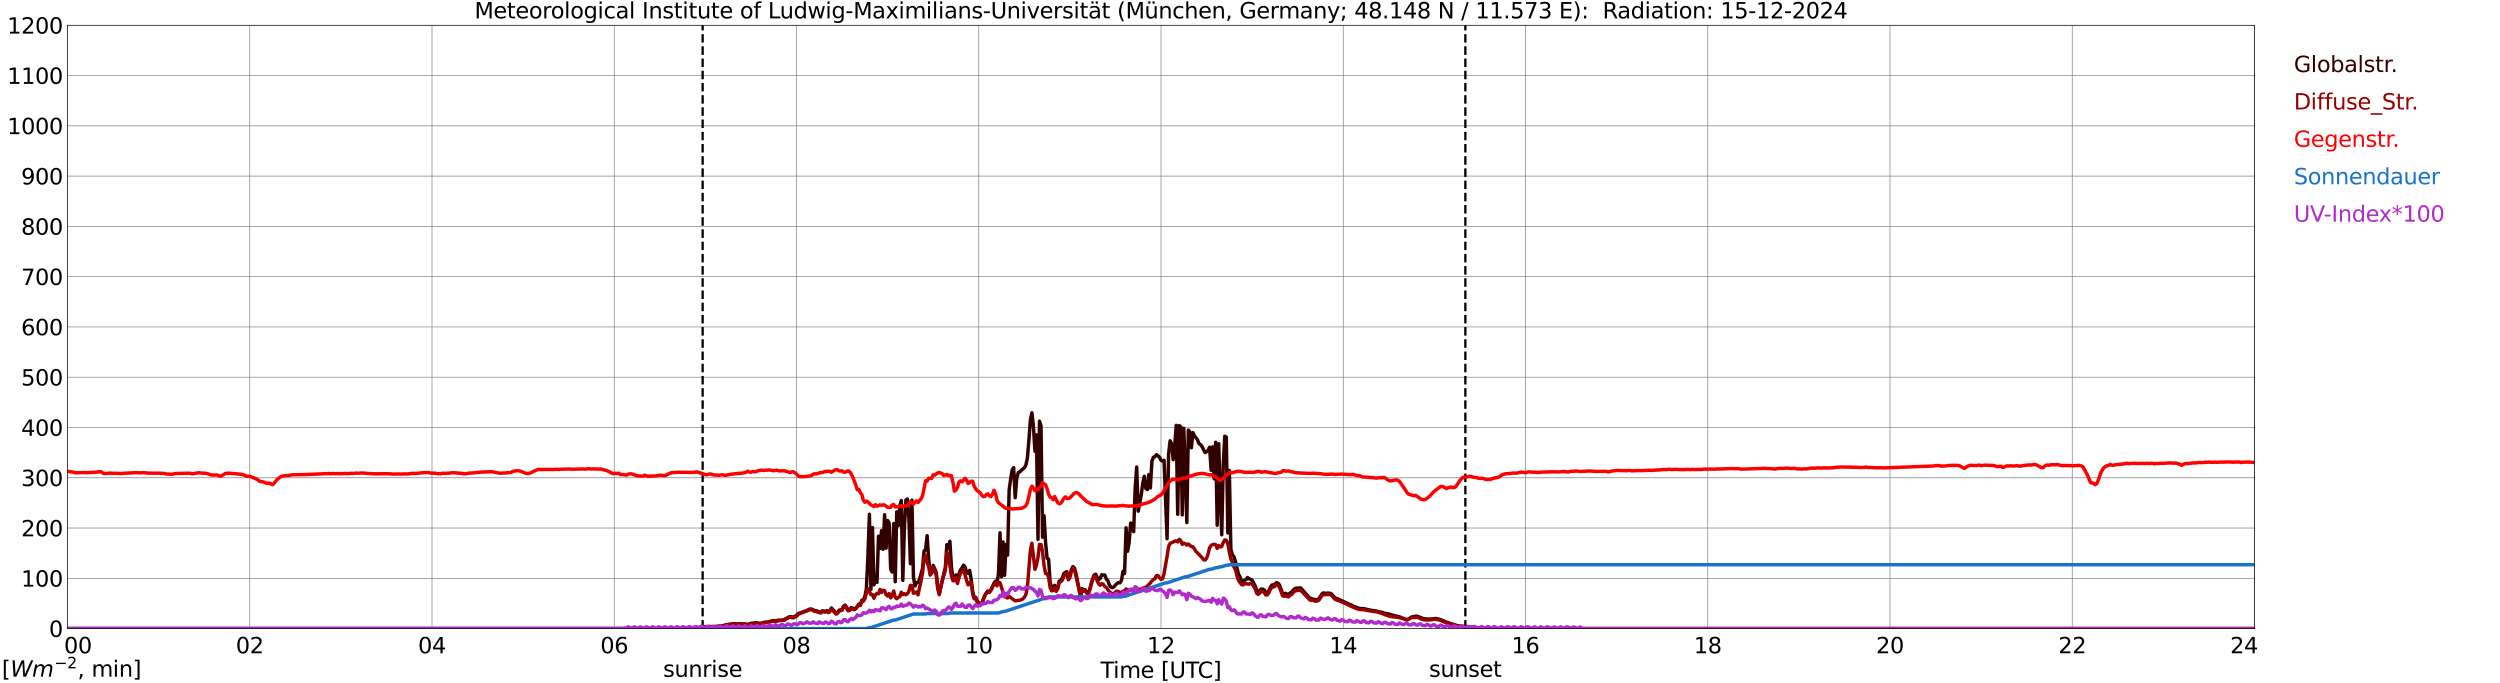 <?xml version="1.0" encoding="utf-8" standalone="no"?>
<!DOCTYPE svg PUBLIC "-//W3C//DTD SVG 1.1//EN"
  "http://www.w3.org/Graphics/SVG/1.1/DTD/svg11.dtd">
<svg xmlns:xlink="http://www.w3.org/1999/xlink" width="1085.4pt" height="296.64pt" viewBox="0 0 1085.4 296.64" xmlns="http://www.w3.org/2000/svg" version="1.1">
 <defs>
  <style type="text/css">*{stroke-linejoin: round; stroke-linecap: butt}</style>
 </defs>
 <g id="figure_1">
  <g id="patch_1">
   <path d="M 0 296.64 
L 1085.4 296.64 
L 1085.4 0 
L 0 0 
z
" style="fill: #ffffff"/>
  </g>
  <g id="axes_1">
   <g id="patch_2">
    <path d="M 29.306 272.909 
L 978.814 272.909 
L 978.814 10.976 
L 29.306 10.976 
z
" style="fill: #ffffff"/>
   </g>
   <g id="patch_3">
    <path d="M 978.814 272.909 
L 978.814 272.909 
L 978.814 10.976 
L 978.814 10.976 
z
" clip-path="url(#p08106d1f0c)" style="fill: #d3d3d3; opacity: 0.25; stroke: #d3d3d3; stroke-linejoin: miter"/>
   </g>
   <g id="matplotlib.axis_1">
    <g id="xtick_1">
     <g id="line2d_1">
      <path d="M 29.306 272.909 
L 29.306 10.976 
" clip-path="url(#p08106d1f0c)" style="fill: none; stroke: #808080; stroke-width: 0.3; stroke-linecap: square"/>
     </g>
     <g id="line2d_2"/>
     <g id="text_1">
      <!--    00 -->
      <g transform="translate(18.733 283.627) scale(0.095 -0.095)">
       <defs>
        <path id="DejaVuSans-20" transform="scale(0.016)"/>
        <path id="DejaVuSans-30" d="M 2034 4250 
Q 1547 4250 1301 3770 
Q 1056 3291 1056 2328 
Q 1056 1369 1301 889 
Q 1547 409 2034 409 
Q 2525 409 2770 889 
Q 3016 1369 3016 2328 
Q 3016 3291 2770 3770 
Q 2525 4250 2034 4250 
z
M 2034 4750 
Q 2819 4750 3233 4129 
Q 3647 3509 3647 2328 
Q 3647 1150 3233 529 
Q 2819 -91 2034 -91 
Q 1250 -91 836 529 
Q 422 1150 422 2328 
Q 422 3509 836 4129 
Q 1250 4750 2034 4750 
z
" transform="scale(0.016)"/>
       </defs>
       <use xlink:href="#DejaVuSans-20"/>
       <use xlink:href="#DejaVuSans-20" transform="translate(31.787 0)"/>
       <use xlink:href="#DejaVuSans-20" transform="translate(63.574 0)"/>
       <use xlink:href="#DejaVuSans-30" transform="translate(95.361 0)"/>
       <use xlink:href="#DejaVuSans-30" transform="translate(158.984 0)"/>
      </g>
     </g>
    </g>
    <g id="xtick_2">
     <g id="line2d_3">
      <path d="M 108.431 272.909 
L 108.431 10.976 
" clip-path="url(#p08106d1f0c)" style="fill: none; stroke: #808080; stroke-width: 0.3; stroke-linecap: square"/>
     </g>
     <g id="line2d_4"/>
     <g id="text_2">
      <!-- 02 -->
      <g transform="translate(102.387 283.627) scale(0.095 -0.095)">
       <defs>
        <path id="DejaVuSans-32" d="M 1228 531 
L 3431 531 
L 3431 0 
L 469 0 
L 469 531 
Q 828 903 1448 1529 
Q 2069 2156 2228 2338 
Q 2531 2678 2651 2914 
Q 2772 3150 2772 3378 
Q 2772 3750 2511 3984 
Q 2250 4219 1831 4219 
Q 1534 4219 1204 4116 
Q 875 4013 500 3803 
L 500 4441 
Q 881 4594 1212 4672 
Q 1544 4750 1819 4750 
Q 2544 4750 2975 4387 
Q 3406 4025 3406 3419 
Q 3406 3131 3298 2873 
Q 3191 2616 2906 2266 
Q 2828 2175 2409 1742 
Q 1991 1309 1228 531 
z
" transform="scale(0.016)"/>
       </defs>
       <use xlink:href="#DejaVuSans-30"/>
       <use xlink:href="#DejaVuSans-32" transform="translate(63.623 0)"/>
      </g>
     </g>
    </g>
    <g id="xtick_3">
     <g id="line2d_5">
      <path d="M 187.557 272.909 
L 187.557 10.976 
" clip-path="url(#p08106d1f0c)" style="fill: none; stroke: #808080; stroke-width: 0.3; stroke-linecap: square"/>
     </g>
     <g id="line2d_6"/>
     <g id="text_3">
      <!-- 04 -->
      <g transform="translate(181.513 283.627) scale(0.095 -0.095)">
       <defs>
        <path id="DejaVuSans-34" d="M 2419 4116 
L 825 1625 
L 2419 1625 
L 2419 4116 
z
M 2253 4666 
L 3047 4666 
L 3047 1625 
L 3713 1625 
L 3713 1100 
L 3047 1100 
L 3047 0 
L 2419 0 
L 2419 1100 
L 313 1100 
L 313 1709 
L 2253 4666 
z
" transform="scale(0.016)"/>
       </defs>
       <use xlink:href="#DejaVuSans-30"/>
       <use xlink:href="#DejaVuSans-34" transform="translate(63.623 0)"/>
      </g>
     </g>
    </g>
    <g id="xtick_4">
     <g id="line2d_7">
      <path d="M 266.683 272.909 
L 266.683 10.976 
" clip-path="url(#p08106d1f0c)" style="fill: none; stroke: #808080; stroke-width: 0.3; stroke-linecap: square"/>
     </g>
     <g id="line2d_8"/>
     <g id="text_4">
      <!-- 06 -->
      <g transform="translate(260.638 283.627) scale(0.095 -0.095)">
       <defs>
        <path id="DejaVuSans-36" d="M 2113 2584 
Q 1688 2584 1439 2293 
Q 1191 2003 1191 1497 
Q 1191 994 1439 701 
Q 1688 409 2113 409 
Q 2538 409 2786 701 
Q 3034 994 3034 1497 
Q 3034 2003 2786 2293 
Q 2538 2584 2113 2584 
z
M 3366 4563 
L 3366 3988 
Q 3128 4100 2886 4159 
Q 2644 4219 2406 4219 
Q 1781 4219 1451 3797 
Q 1122 3375 1075 2522 
Q 1259 2794 1537 2939 
Q 1816 3084 2150 3084 
Q 2853 3084 3261 2657 
Q 3669 2231 3669 1497 
Q 3669 778 3244 343 
Q 2819 -91 2113 -91 
Q 1303 -91 875 529 
Q 447 1150 447 2328 
Q 447 3434 972 4092 
Q 1497 4750 2381 4750 
Q 2619 4750 2861 4703 
Q 3103 4656 3366 4563 
z
" transform="scale(0.016)"/>
       </defs>
       <use xlink:href="#DejaVuSans-30"/>
       <use xlink:href="#DejaVuSans-36" transform="translate(63.623 0)"/>
      </g>
     </g>
    </g>
    <g id="xtick_5">
     <g id="line2d_9">
      <path d="M 345.808 272.909 
L 345.808 10.976 
" clip-path="url(#p08106d1f0c)" style="fill: none; stroke: #808080; stroke-width: 0.3; stroke-linecap: square"/>
     </g>
     <g id="line2d_10"/>
     <g id="text_5">
      <!-- 08 -->
      <g transform="translate(339.764 283.627) scale(0.095 -0.095)">
       <defs>
        <path id="DejaVuSans-38" d="M 2034 2216 
Q 1584 2216 1326 1975 
Q 1069 1734 1069 1313 
Q 1069 891 1326 650 
Q 1584 409 2034 409 
Q 2484 409 2743 651 
Q 3003 894 3003 1313 
Q 3003 1734 2745 1975 
Q 2488 2216 2034 2216 
z
M 1403 2484 
Q 997 2584 770 2862 
Q 544 3141 544 3541 
Q 544 4100 942 4425 
Q 1341 4750 2034 4750 
Q 2731 4750 3128 4425 
Q 3525 4100 3525 3541 
Q 3525 3141 3298 2862 
Q 3072 2584 2669 2484 
Q 3125 2378 3379 2068 
Q 3634 1759 3634 1313 
Q 3634 634 3220 271 
Q 2806 -91 2034 -91 
Q 1263 -91 848 271 
Q 434 634 434 1313 
Q 434 1759 690 2068 
Q 947 2378 1403 2484 
z
M 1172 3481 
Q 1172 3119 1398 2916 
Q 1625 2713 2034 2713 
Q 2441 2713 2670 2916 
Q 2900 3119 2900 3481 
Q 2900 3844 2670 4047 
Q 2441 4250 2034 4250 
Q 1625 4250 1398 4047 
Q 1172 3844 1172 3481 
z
" transform="scale(0.016)"/>
       </defs>
       <use xlink:href="#DejaVuSans-30"/>
       <use xlink:href="#DejaVuSans-38" transform="translate(63.623 0)"/>
      </g>
     </g>
    </g>
    <g id="xtick_6">
     <g id="line2d_11">
      <path d="M 424.934 272.909 
L 424.934 10.976 
" clip-path="url(#p08106d1f0c)" style="fill: none; stroke: #808080; stroke-width: 0.3; stroke-linecap: square"/>
     </g>
     <g id="line2d_12"/>
     <g id="text_6">
      <!-- 10 -->
      <g transform="translate(418.89 283.627) scale(0.095 -0.095)">
       <defs>
        <path id="DejaVuSans-31" d="M 794 531 
L 1825 531 
L 1825 4091 
L 703 3866 
L 703 4441 
L 1819 4666 
L 2450 4666 
L 2450 531 
L 3481 531 
L 3481 0 
L 794 0 
L 794 531 
z
" transform="scale(0.016)"/>
       </defs>
       <use xlink:href="#DejaVuSans-31"/>
       <use xlink:href="#DejaVuSans-30" transform="translate(63.623 0)"/>
      </g>
     </g>
    </g>
    <g id="xtick_7">
     <g id="line2d_13">
      <path d="M 504.06 272.909 
L 504.06 10.976 
" clip-path="url(#p08106d1f0c)" style="fill: none; stroke: #808080; stroke-width: 0.3; stroke-linecap: square"/>
     </g>
     <g id="line2d_14"/>
     <g id="text_7">
      <!-- 12 -->
      <g transform="translate(498.015 283.627) scale(0.095 -0.095)">
       <use xlink:href="#DejaVuSans-31"/>
       <use xlink:href="#DejaVuSans-32" transform="translate(63.623 0)"/>
      </g>
     </g>
    </g>
    <g id="xtick_8">
     <g id="line2d_15">
      <path d="M 583.185 272.909 
L 583.185 10.976 
" clip-path="url(#p08106d1f0c)" style="fill: none; stroke: #808080; stroke-width: 0.3; stroke-linecap: square"/>
     </g>
     <g id="line2d_16"/>
     <g id="text_8">
      <!-- 14 -->
      <g transform="translate(577.141 283.627) scale(0.095 -0.095)">
       <use xlink:href="#DejaVuSans-31"/>
       <use xlink:href="#DejaVuSans-34" transform="translate(63.623 0)"/>
      </g>
     </g>
    </g>
    <g id="xtick_9">
     <g id="line2d_17">
      <path d="M 662.311 272.909 
L 662.311 10.976 
" clip-path="url(#p08106d1f0c)" style="fill: none; stroke: #808080; stroke-width: 0.3; stroke-linecap: square"/>
     </g>
     <g id="line2d_18"/>
     <g id="text_9">
      <!-- 16 -->
      <g transform="translate(656.267 283.627) scale(0.095 -0.095)">
       <use xlink:href="#DejaVuSans-31"/>
       <use xlink:href="#DejaVuSans-36" transform="translate(63.623 0)"/>
      </g>
     </g>
    </g>
    <g id="xtick_10">
     <g id="line2d_19">
      <path d="M 741.437 272.909 
L 741.437 10.976 
" clip-path="url(#p08106d1f0c)" style="fill: none; stroke: #808080; stroke-width: 0.3; stroke-linecap: square"/>
     </g>
     <g id="line2d_20"/>
     <g id="text_10">
      <!-- 18 -->
      <g transform="translate(735.392 283.627) scale(0.095 -0.095)">
       <use xlink:href="#DejaVuSans-31"/>
       <use xlink:href="#DejaVuSans-38" transform="translate(63.623 0)"/>
      </g>
     </g>
    </g>
    <g id="xtick_11">
     <g id="line2d_21">
      <path d="M 820.562 272.909 
L 820.562 10.976 
" clip-path="url(#p08106d1f0c)" style="fill: none; stroke: #808080; stroke-width: 0.3; stroke-linecap: square"/>
     </g>
     <g id="line2d_22"/>
     <g id="text_11">
      <!-- 20 -->
      <g transform="translate(814.518 283.627) scale(0.095 -0.095)">
       <use xlink:href="#DejaVuSans-32"/>
       <use xlink:href="#DejaVuSans-30" transform="translate(63.623 0)"/>
      </g>
     </g>
    </g>
    <g id="xtick_12">
     <g id="line2d_23">
      <path d="M 899.688 272.909 
L 899.688 10.976 
" clip-path="url(#p08106d1f0c)" style="fill: none; stroke: #808080; stroke-width: 0.3; stroke-linecap: square"/>
     </g>
     <g id="line2d_24"/>
     <g id="text_12">
      <!-- 22 -->
      <g transform="translate(893.644 283.627) scale(0.095 -0.095)">
       <use xlink:href="#DejaVuSans-32"/>
       <use xlink:href="#DejaVuSans-32" transform="translate(63.623 0)"/>
      </g>
     </g>
    </g>
    <g id="xtick_13">
     <g id="line2d_25">
      <path d="M 978.814 272.909 
L 978.814 10.976 
" clip-path="url(#p08106d1f0c)" style="fill: none; stroke: #808080; stroke-width: 0.3; stroke-linecap: square"/>
     </g>
     <g id="line2d_26"/>
     <g id="text_13">
      <!-- 24    -->
      <g transform="translate(968.241 283.627) scale(0.095 -0.095)">
       <use xlink:href="#DejaVuSans-32"/>
       <use xlink:href="#DejaVuSans-34" transform="translate(63.623 0)"/>
       <use xlink:href="#DejaVuSans-20" transform="translate(127.246 0)"/>
       <use xlink:href="#DejaVuSans-20" transform="translate(159.033 0)"/>
       <use xlink:href="#DejaVuSans-20" transform="translate(190.82 0)"/>
      </g>
     </g>
    </g>
    <g id="text_14">
     <!-- Time [UTC] -->
     <g transform="translate(477.806 294.322) scale(0.095 -0.095)">
      <defs>
       <path id="DejaVuSans-54" d="M -19 4666 
L 3928 4666 
L 3928 4134 
L 2272 4134 
L 2272 0 
L 1638 0 
L 1638 4134 
L -19 4134 
L -19 4666 
z
" transform="scale(0.016)"/>
       <path id="DejaVuSans-69" d="M 603 3500 
L 1178 3500 
L 1178 0 
L 603 0 
L 603 3500 
z
M 603 4863 
L 1178 4863 
L 1178 4134 
L 603 4134 
L 603 4863 
z
" transform="scale(0.016)"/>
       <path id="DejaVuSans-6d" d="M 3328 2828 
Q 3544 3216 3844 3400 
Q 4144 3584 4550 3584 
Q 5097 3584 5394 3201 
Q 5691 2819 5691 2113 
L 5691 0 
L 5113 0 
L 5113 2094 
Q 5113 2597 4934 2840 
Q 4756 3084 4391 3084 
Q 3944 3084 3684 2787 
Q 3425 2491 3425 1978 
L 3425 0 
L 2847 0 
L 2847 2094 
Q 2847 2600 2669 2842 
Q 2491 3084 2119 3084 
Q 1678 3084 1418 2786 
Q 1159 2488 1159 1978 
L 1159 0 
L 581 0 
L 581 3500 
L 1159 3500 
L 1159 2956 
Q 1356 3278 1631 3431 
Q 1906 3584 2284 3584 
Q 2666 3584 2933 3390 
Q 3200 3197 3328 2828 
z
" transform="scale(0.016)"/>
       <path id="DejaVuSans-65" d="M 3597 1894 
L 3597 1613 
L 953 1613 
Q 991 1019 1311 708 
Q 1631 397 2203 397 
Q 2534 397 2845 478 
Q 3156 559 3463 722 
L 3463 178 
Q 3153 47 2828 -22 
Q 2503 -91 2169 -91 
Q 1331 -91 842 396 
Q 353 884 353 1716 
Q 353 2575 817 3079 
Q 1281 3584 2069 3584 
Q 2775 3584 3186 3129 
Q 3597 2675 3597 1894 
z
M 3022 2063 
Q 3016 2534 2758 2815 
Q 2500 3097 2075 3097 
Q 1594 3097 1305 2825 
Q 1016 2553 972 2059 
L 3022 2063 
z
" transform="scale(0.016)"/>
       <path id="DejaVuSans-5b" d="M 550 4863 
L 1875 4863 
L 1875 4416 
L 1125 4416 
L 1125 -397 
L 1875 -397 
L 1875 -844 
L 550 -844 
L 550 4863 
z
" transform="scale(0.016)"/>
       <path id="DejaVuSans-55" d="M 556 4666 
L 1191 4666 
L 1191 1831 
Q 1191 1081 1462 751 
Q 1734 422 2344 422 
Q 2950 422 3222 751 
Q 3494 1081 3494 1831 
L 3494 4666 
L 4128 4666 
L 4128 1753 
Q 4128 841 3676 375 
Q 3225 -91 2344 -91 
Q 1459 -91 1007 375 
Q 556 841 556 1753 
L 556 4666 
z
" transform="scale(0.016)"/>
       <path id="DejaVuSans-43" d="M 4122 4306 
L 4122 3641 
Q 3803 3938 3442 4084 
Q 3081 4231 2675 4231 
Q 1875 4231 1450 3742 
Q 1025 3253 1025 2328 
Q 1025 1406 1450 917 
Q 1875 428 2675 428 
Q 3081 428 3442 575 
Q 3803 722 4122 1019 
L 4122 359 
Q 3791 134 3420 21 
Q 3050 -91 2638 -91 
Q 1578 -91 968 557 
Q 359 1206 359 2328 
Q 359 3453 968 4101 
Q 1578 4750 2638 4750 
Q 3056 4750 3426 4639 
Q 3797 4528 4122 4306 
z
" transform="scale(0.016)"/>
       <path id="DejaVuSans-5d" d="M 1947 4863 
L 1947 -844 
L 622 -844 
L 622 -397 
L 1369 -397 
L 1369 4416 
L 622 4416 
L 622 4863 
L 1947 4863 
z
" transform="scale(0.016)"/>
      </defs>
      <use xlink:href="#DejaVuSans-54"/>
      <use xlink:href="#DejaVuSans-69" transform="translate(57.959 0)"/>
      <use xlink:href="#DejaVuSans-6d" transform="translate(85.742 0)"/>
      <use xlink:href="#DejaVuSans-65" transform="translate(183.154 0)"/>
      <use xlink:href="#DejaVuSans-20" transform="translate(244.678 0)"/>
      <use xlink:href="#DejaVuSans-5b" transform="translate(276.465 0)"/>
      <use xlink:href="#DejaVuSans-55" transform="translate(315.479 0)"/>
      <use xlink:href="#DejaVuSans-54" transform="translate(388.672 0)"/>
      <use xlink:href="#DejaVuSans-43" transform="translate(443.881 0)"/>
      <use xlink:href="#DejaVuSans-5d" transform="translate(513.705 0)"/>
     </g>
    </g>
   </g>
   <g id="matplotlib.axis_2">
    <g id="ytick_1">
     <g id="line2d_27">
      <path d="M 29.306 272.909 
L 978.814 272.909 
" clip-path="url(#p08106d1f0c)" style="fill: none; stroke: #808080; stroke-width: 0.3; stroke-linecap: square"/>
     </g>
     <g id="line2d_28"/>
     <g id="text_15">
      <!-- 0 -->
      <g transform="translate(21.261 276.518) scale(0.095 -0.095)">
       <use xlink:href="#DejaVuSans-30"/>
      </g>
     </g>
    </g>
    <g id="ytick_2">
     <g id="line2d_29">
      <path d="M 29.306 251.081 
L 978.814 251.081 
" clip-path="url(#p08106d1f0c)" style="fill: none; stroke: #808080; stroke-width: 0.3; stroke-linecap: square"/>
     </g>
     <g id="line2d_30"/>
     <g id="text_16">
      <!-- 100 -->
      <g transform="translate(9.173 254.69) scale(0.095 -0.095)">
       <use xlink:href="#DejaVuSans-31"/>
       <use xlink:href="#DejaVuSans-30" transform="translate(63.623 0)"/>
       <use xlink:href="#DejaVuSans-30" transform="translate(127.246 0)"/>
      </g>
     </g>
    </g>
    <g id="ytick_3">
     <g id="line2d_31">
      <path d="M 29.306 229.253 
L 978.814 229.253 
" clip-path="url(#p08106d1f0c)" style="fill: none; stroke: #808080; stroke-width: 0.3; stroke-linecap: square"/>
     </g>
     <g id="line2d_32"/>
     <g id="text_17">
      <!-- 200 -->
      <g transform="translate(9.173 232.863) scale(0.095 -0.095)">
       <use xlink:href="#DejaVuSans-32"/>
       <use xlink:href="#DejaVuSans-30" transform="translate(63.623 0)"/>
       <use xlink:href="#DejaVuSans-30" transform="translate(127.246 0)"/>
      </g>
     </g>
    </g>
    <g id="ytick_4">
     <g id="line2d_33">
      <path d="M 29.306 207.426 
L 978.814 207.426 
" clip-path="url(#p08106d1f0c)" style="fill: none; stroke: #808080; stroke-width: 0.3; stroke-linecap: square"/>
     </g>
     <g id="line2d_34"/>
     <g id="text_18">
      <!-- 300 -->
      <g transform="translate(9.173 211.035) scale(0.095 -0.095)">
       <defs>
        <path id="DejaVuSans-33" d="M 2597 2516 
Q 3050 2419 3304 2112 
Q 3559 1806 3559 1356 
Q 3559 666 3084 287 
Q 2609 -91 1734 -91 
Q 1441 -91 1130 -33 
Q 819 25 488 141 
L 488 750 
Q 750 597 1062 519 
Q 1375 441 1716 441 
Q 2309 441 2620 675 
Q 2931 909 2931 1356 
Q 2931 1769 2642 2001 
Q 2353 2234 1838 2234 
L 1294 2234 
L 1294 2753 
L 1863 2753 
Q 2328 2753 2575 2939 
Q 2822 3125 2822 3475 
Q 2822 3834 2567 4026 
Q 2313 4219 1838 4219 
Q 1578 4219 1281 4162 
Q 984 4106 628 3988 
L 628 4550 
Q 988 4650 1302 4700 
Q 1616 4750 1894 4750 
Q 2613 4750 3031 4423 
Q 3450 4097 3450 3541 
Q 3450 3153 3228 2886 
Q 3006 2619 2597 2516 
z
" transform="scale(0.016)"/>
       </defs>
       <use xlink:href="#DejaVuSans-33"/>
       <use xlink:href="#DejaVuSans-30" transform="translate(63.623 0)"/>
       <use xlink:href="#DejaVuSans-30" transform="translate(127.246 0)"/>
      </g>
     </g>
    </g>
    <g id="ytick_5">
     <g id="line2d_35">
      <path d="M 29.306 185.598 
L 978.814 185.598 
" clip-path="url(#p08106d1f0c)" style="fill: none; stroke: #808080; stroke-width: 0.3; stroke-linecap: square"/>
     </g>
     <g id="line2d_36"/>
     <g id="text_19">
      <!-- 400 -->
      <g transform="translate(9.173 189.207) scale(0.095 -0.095)">
       <use xlink:href="#DejaVuSans-34"/>
       <use xlink:href="#DejaVuSans-30" transform="translate(63.623 0)"/>
       <use xlink:href="#DejaVuSans-30" transform="translate(127.246 0)"/>
      </g>
     </g>
    </g>
    <g id="ytick_6">
     <g id="line2d_37">
      <path d="M 29.306 163.77 
L 978.814 163.77 
" clip-path="url(#p08106d1f0c)" style="fill: none; stroke: #808080; stroke-width: 0.3; stroke-linecap: square"/>
     </g>
     <g id="line2d_38"/>
     <g id="text_20">
      <!-- 500 -->
      <g transform="translate(9.173 167.379) scale(0.095 -0.095)">
       <defs>
        <path id="DejaVuSans-35" d="M 691 4666 
L 3169 4666 
L 3169 4134 
L 1269 4134 
L 1269 2991 
Q 1406 3038 1543 3061 
Q 1681 3084 1819 3084 
Q 2600 3084 3056 2656 
Q 3513 2228 3513 1497 
Q 3513 744 3044 326 
Q 2575 -91 1722 -91 
Q 1428 -91 1123 -41 
Q 819 9 494 109 
L 494 744 
Q 775 591 1075 516 
Q 1375 441 1709 441 
Q 2250 441 2565 725 
Q 2881 1009 2881 1497 
Q 2881 1984 2565 2268 
Q 2250 2553 1709 2553 
Q 1456 2553 1204 2497 
Q 953 2441 691 2322 
L 691 4666 
z
" transform="scale(0.016)"/>
       </defs>
       <use xlink:href="#DejaVuSans-35"/>
       <use xlink:href="#DejaVuSans-30" transform="translate(63.623 0)"/>
       <use xlink:href="#DejaVuSans-30" transform="translate(127.246 0)"/>
      </g>
     </g>
    </g>
    <g id="ytick_7">
     <g id="line2d_39">
      <path d="M 29.306 141.942 
L 978.814 141.942 
" clip-path="url(#p08106d1f0c)" style="fill: none; stroke: #808080; stroke-width: 0.3; stroke-linecap: square"/>
     </g>
     <g id="line2d_40"/>
     <g id="text_21">
      <!-- 600 -->
      <g transform="translate(9.173 145.551) scale(0.095 -0.095)">
       <use xlink:href="#DejaVuSans-36"/>
       <use xlink:href="#DejaVuSans-30" transform="translate(63.623 0)"/>
       <use xlink:href="#DejaVuSans-30" transform="translate(127.246 0)"/>
      </g>
     </g>
    </g>
    <g id="ytick_8">
     <g id="line2d_41">
      <path d="M 29.306 120.114 
L 978.814 120.114 
" clip-path="url(#p08106d1f0c)" style="fill: none; stroke: #808080; stroke-width: 0.3; stroke-linecap: square"/>
     </g>
     <g id="line2d_42"/>
     <g id="text_22">
      <!-- 700 -->
      <g transform="translate(9.173 123.724) scale(0.095 -0.095)">
       <defs>
        <path id="DejaVuSans-37" d="M 525 4666 
L 3525 4666 
L 3525 4397 
L 1831 0 
L 1172 0 
L 2766 4134 
L 525 4134 
L 525 4666 
z
" transform="scale(0.016)"/>
       </defs>
       <use xlink:href="#DejaVuSans-37"/>
       <use xlink:href="#DejaVuSans-30" transform="translate(63.623 0)"/>
       <use xlink:href="#DejaVuSans-30" transform="translate(127.246 0)"/>
      </g>
     </g>
    </g>
    <g id="ytick_9">
     <g id="line2d_43">
      <path d="M 29.306 98.287 
L 978.814 98.287 
" clip-path="url(#p08106d1f0c)" style="fill: none; stroke: #808080; stroke-width: 0.3; stroke-linecap: square"/>
     </g>
     <g id="line2d_44"/>
     <g id="text_23">
      <!-- 800 -->
      <g transform="translate(9.173 101.896) scale(0.095 -0.095)">
       <use xlink:href="#DejaVuSans-38"/>
       <use xlink:href="#DejaVuSans-30" transform="translate(63.623 0)"/>
       <use xlink:href="#DejaVuSans-30" transform="translate(127.246 0)"/>
      </g>
     </g>
    </g>
    <g id="ytick_10">
     <g id="line2d_45">
      <path d="M 29.306 76.459 
L 978.814 76.459 
" clip-path="url(#p08106d1f0c)" style="fill: none; stroke: #808080; stroke-width: 0.3; stroke-linecap: square"/>
     </g>
     <g id="line2d_46"/>
     <g id="text_24">
      <!-- 900 -->
      <g transform="translate(9.173 80.068) scale(0.095 -0.095)">
       <defs>
        <path id="DejaVuSans-39" d="M 703 97 
L 703 672 
Q 941 559 1184 500 
Q 1428 441 1663 441 
Q 2288 441 2617 861 
Q 2947 1281 2994 2138 
Q 2813 1869 2534 1725 
Q 2256 1581 1919 1581 
Q 1219 1581 811 2004 
Q 403 2428 403 3163 
Q 403 3881 828 4315 
Q 1253 4750 1959 4750 
Q 2769 4750 3195 4129 
Q 3622 3509 3622 2328 
Q 3622 1225 3098 567 
Q 2575 -91 1691 -91 
Q 1453 -91 1209 -44 
Q 966 3 703 97 
z
M 1959 2075 
Q 2384 2075 2632 2365 
Q 2881 2656 2881 3163 
Q 2881 3666 2632 3958 
Q 2384 4250 1959 4250 
Q 1534 4250 1286 3958 
Q 1038 3666 1038 3163 
Q 1038 2656 1286 2365 
Q 1534 2075 1959 2075 
z
" transform="scale(0.016)"/>
       </defs>
       <use xlink:href="#DejaVuSans-39"/>
       <use xlink:href="#DejaVuSans-30" transform="translate(63.623 0)"/>
       <use xlink:href="#DejaVuSans-30" transform="translate(127.246 0)"/>
      </g>
     </g>
    </g>
    <g id="ytick_11">
     <g id="line2d_47">
      <path d="M 29.306 54.631 
L 978.814 54.631 
" clip-path="url(#p08106d1f0c)" style="fill: none; stroke: #808080; stroke-width: 0.3; stroke-linecap: square"/>
     </g>
     <g id="line2d_48"/>
     <g id="text_25">
      <!-- 1000 -->
      <g transform="translate(3.128 58.24) scale(0.095 -0.095)">
       <use xlink:href="#DejaVuSans-31"/>
       <use xlink:href="#DejaVuSans-30" transform="translate(63.623 0)"/>
       <use xlink:href="#DejaVuSans-30" transform="translate(127.246 0)"/>
       <use xlink:href="#DejaVuSans-30" transform="translate(190.869 0)"/>
      </g>
     </g>
    </g>
    <g id="ytick_12">
     <g id="line2d_49">
      <path d="M 29.306 32.803 
L 978.814 32.803 
" clip-path="url(#p08106d1f0c)" style="fill: none; stroke: #808080; stroke-width: 0.3; stroke-linecap: square"/>
     </g>
     <g id="line2d_50"/>
     <g id="text_26">
      <!-- 1100 -->
      <g transform="translate(3.128 36.413) scale(0.095 -0.095)">
       <use xlink:href="#DejaVuSans-31"/>
       <use xlink:href="#DejaVuSans-31" transform="translate(63.623 0)"/>
       <use xlink:href="#DejaVuSans-30" transform="translate(127.246 0)"/>
       <use xlink:href="#DejaVuSans-30" transform="translate(190.869 0)"/>
      </g>
     </g>
    </g>
    <g id="ytick_13">
     <g id="line2d_51">
      <path d="M 29.306 10.976 
L 978.814 10.976 
" clip-path="url(#p08106d1f0c)" style="fill: none; stroke: #808080; stroke-width: 0.3; stroke-linecap: square"/>
     </g>
     <g id="line2d_52"/>
     <g id="text_27">
      <!-- 1200 -->
      <g transform="translate(3.128 14.585) scale(0.095 -0.095)">
       <use xlink:href="#DejaVuSans-31"/>
       <use xlink:href="#DejaVuSans-32" transform="translate(63.623 0)"/>
       <use xlink:href="#DejaVuSans-30" transform="translate(127.246 0)"/>
       <use xlink:href="#DejaVuSans-30" transform="translate(190.869 0)"/>
      </g>
     </g>
    </g>
   </g>
   <g id="line2d_53">
    <path d="M 305.059 272.909 
L 305.059 10.976 
" clip-path="url(#p08106d1f0c)" style="fill: none; stroke-dasharray: 3.7,1.6; stroke-dashoffset: 0; stroke: #000000"/>
   </g>
   <g id="line2d_54">
    <path d="M 636.2 272.909 
L 636.2 10.976 
" clip-path="url(#p08106d1f0c)" style="fill: none; stroke-dasharray: 3.7,1.6; stroke-dashoffset: 0; stroke: #000000"/>
   </g>
   <g id="line2d_55">
    <path d="M 29.306 272.909 
L 297.014 272.909 
L 297.674 272.618 
L 298.992 272.618 
L 300.311 272.551 
L 302.289 272.568 
L 305.586 272.23 
L 306.246 272.079 
L 306.905 272.112 
L 307.564 271.994 
L 310.202 272.112 
L 314.158 271.573 
L 315.477 271.2 
L 318.114 270.879 
L 318.774 270.746 
L 319.433 270.879 
L 321.411 270.829 
L 322.73 270.914 
L 323.39 270.864 
L 324.708 271.117 
L 326.027 270.61 
L 327.346 270.525 
L 328.005 270.372 
L 329.983 270.626 
L 330.643 270.643 
L 331.302 270.307 
L 331.961 270.154 
L 333.28 270.086 
L 333.94 270.036 
L 335.258 269.495 
L 335.918 269.427 
L 337.236 269.53 
L 337.896 269.242 
L 339.215 269.309 
L 339.874 269.106 
L 340.533 269.106 
L 341.193 268.517 
L 341.852 268.297 
L 342.512 267.858 
L 343.171 267.707 
L 344.49 267.96 
L 345.149 267.504 
L 345.808 267.183 
L 346.468 266.507 
L 347.127 266.153 
L 347.787 265.985 
L 349.105 265.461 
L 349.765 265.343 
L 350.424 265.073 
L 351.083 264.584 
L 351.743 264.413 
L 352.402 264.431 
L 353.721 265.123 
L 354.38 265.09 
L 355.04 265.494 
L 356.359 265.9 
L 357.018 265.208 
L 357.677 265.293 
L 358.337 265.546 
L 358.996 265.105 
L 359.655 265.546 
L 360.315 265.105 
L 360.974 263.975 
L 362.952 266.186 
L 363.612 265.882 
L 364.271 264.937 
L 365.59 264.616 
L 366.249 263.2 
L 366.909 262.726 
L 367.568 263.706 
L 368.227 264.887 
L 368.887 264.787 
L 369.546 263.789 
L 370.865 264.33 
L 371.524 264.077 
L 372.184 263.3 
L 372.843 262.287 
L 373.502 262.541 
L 374.162 260.633 
L 374.821 260.447 
L 375.481 259.013 
L 376.14 255.719 
L 376.799 242.029 
L 377.459 223.275 
L 378.118 255.89 
L 378.777 229.048 
L 379.437 253.914 
L 380.096 250.252 
L 380.756 252.851 
L 381.415 232.796 
L 382.074 238.146 
L 382.734 230.397 
L 383.393 238.502 
L 384.053 223.46 
L 384.712 237.995 
L 385.371 225.992 
L 386.031 227.105 
L 386.69 247.161 
L 387.349 248.344 
L 388.009 227.308 
L 388.668 252.563 
L 389.328 222.212 
L 389.987 228.254 
L 390.646 219.797 
L 391.306 217.316 
L 391.965 251.956 
L 392.624 229.858 
L 393.284 217.13 
L 393.943 216.656 
L 394.603 224.776 
L 395.262 244.747 
L 395.921 217.163 
L 396.581 250.588 
L 397.24 254.403 
L 397.899 252.919 
L 398.559 252.952 
L 399.218 251.533 
L 400.537 246.807 
L 401.196 239.194 
L 401.856 238.755 
L 402.515 232.575 
L 403.175 242.638 
L 403.834 248.58 
L 404.493 248.174 
L 405.153 245.491 
L 405.812 246.892 
L 406.471 248.63 
L 407.131 254.488 
L 407.79 257.73 
L 409.768 249.036 
L 410.428 246.436 
L 411.087 236.459 
L 411.746 237.995 
L 412.406 235.007 
L 413.065 246.03 
L 413.725 251.197 
L 414.384 251.332 
L 415.043 249.61 
L 415.703 252.024 
L 416.362 249.221 
L 417.022 247.364 
L 417.681 246.536 
L 418.34 245.388 
L 419 246.098 
L 419.659 248.545 
L 420.318 248.918 
L 420.978 247.652 
L 421.637 251.533 
L 422.297 256.767 
L 422.956 259.485 
L 423.615 259.332 
L 424.275 261.089 
L 424.934 261.578 
L 425.593 262.558 
L 426.253 262.152 
L 427.572 258.505 
L 428.231 257.409 
L 428.89 256.582 
L 429.55 257.02 
L 430.209 256.193 
L 431.528 253.222 
L 432.187 252.327 
L 432.847 253.205 
L 433.506 248.986 
L 434.165 231.344 
L 434.825 250.505 
L 435.484 235.31 
L 436.144 249.76 
L 436.803 236.408 
L 437.462 240.999 
L 438.122 212.891 
L 438.781 207.997 
L 439.44 204.047 
L 440.1 203.049 
L 440.759 216.082 
L 441.419 207.744 
L 442.078 205.195 
L 442.737 204.856 
L 444.056 203.641 
L 444.716 203.117 
L 445.375 201.986 
L 446.034 198.983 
L 446.694 191.334 
L 447.353 182.369 
L 448.012 179.231 
L 448.672 185.072 
L 449.331 195.942 
L 449.991 188.82 
L 450.65 234.18 
L 451.309 182.826 
L 451.969 185.022 
L 452.628 233.235 
L 453.287 223.899 
L 453.947 235.599 
L 454.606 242.418 
L 455.266 242.824 
L 455.925 252.816 
L 456.584 255.265 
L 457.244 255.316 
L 457.903 254.133 
L 458.563 255.957 
L 459.222 255.113 
L 459.881 252.31 
L 460.541 251.854 
L 461.2 251.044 
L 461.859 249.051 
L 462.519 248.494 
L 463.178 248.226 
L 463.838 250.673 
L 464.497 250.066 
L 465.156 247.364 
L 465.816 246.013 
L 466.475 246.587 
L 467.134 249.086 
L 469.113 258.743 
L 469.772 255.534 
L 470.431 256.446 
L 471.091 255.973 
L 471.75 257.106 
L 472.409 257.662 
L 473.069 256.108 
L 473.728 253.458 
L 474.388 251.28 
L 475.047 249.678 
L 475.706 249.322 
L 476.366 250.655 
L 477.025 251.568 
L 477.685 251.162 
L 478.344 249.525 
L 479.003 249.678 
L 479.663 249.643 
L 480.322 251.415 
L 480.981 252.074 
L 481.641 253.914 
L 482.3 254.892 
L 482.96 255.145 
L 483.619 254.809 
L 484.278 253.999 
L 484.938 253.373 
L 485.597 252.952 
L 486.256 253.037 
L 486.916 251.939 
L 487.575 247.988 
L 488.235 249.036 
L 488.894 229.149 
L 489.553 239.329 
L 490.213 235.649 
L 490.872 227.105 
L 491.532 227.511 
L 492.191 230.821 
L 492.85 211.846 
L 493.51 202.781 
L 494.169 221.906 
L 495.488 214.816 
L 496.147 209.77 
L 496.807 206.782 
L 497.466 212.049 
L 498.125 212.538 
L 498.785 206.055 
L 499.444 211.828 
L 500.103 200.231 
L 500.763 198.491 
L 501.422 198.323 
L 502.082 197.411 
L 502.741 197.85 
L 503.4 198.509 
L 504.06 199.825 
L 504.719 200.146 
L 505.379 199.825 
L 506.697 233.876 
L 507.357 197.057 
L 508.016 191.384 
L 508.675 192.618 
L 509.335 199.572 
L 509.994 194.036 
L 510.654 184.666 
L 511.313 223.29 
L 511.972 184.784 
L 512.632 185.307 
L 513.291 223.543 
L 513.95 185.932 
L 514.61 204.771 
L 515.269 226.905 
L 515.929 186.742 
L 516.588 187.586 
L 517.247 194.423 
L 517.907 187.789 
L 518.566 189.191 
L 519.885 190.913 
L 520.544 192.6 
L 521.204 193.006 
L 521.863 193.866 
L 523.182 196.483 
L 523.841 196.112 
L 524.501 195.521 
L 525.16 194.17 
L 525.819 204.197 
L 526.479 194.001 
L 527.138 207.877 
L 527.797 192.026 
L 528.457 228.035 
L 529.116 192.635 
L 529.776 214.496 
L 530.435 232.172 
L 531.094 201.48 
L 531.754 189.394 
L 532.413 189.782 
L 533.073 231.377 
L 533.732 204.25 
L 534.391 238.552 
L 535.051 240.966 
L 535.71 241.59 
L 536.369 243.801 
L 537.688 249.221 
L 538.348 250.42 
L 539.007 252.159 
L 539.666 252.799 
L 540.326 251.956 
L 540.985 251.653 
L 541.644 250.723 
L 542.304 251.297 
L 542.963 251.518 
L 543.623 251.956 
L 544.941 254.403 
L 545.601 256.311 
L 546.26 256.97 
L 547.579 255.737 
L 548.238 255.772 
L 548.898 256.176 
L 549.557 257.341 
L 550.216 257.477 
L 550.876 256.547 
L 551.535 255.012 
L 552.195 254.015 
L 552.854 253.964 
L 553.513 253.644 
L 554.173 252.984 
L 554.832 253.205 
L 555.491 253.947 
L 556.81 257.56 
L 557.47 257.948 
L 558.129 257.577 
L 558.788 257.933 
L 559.448 258.101 
L 560.107 257.426 
L 560.766 257.223 
L 561.426 256.243 
L 562.085 255.636 
L 562.745 255.348 
L 563.404 255.366 
L 564.063 255.248 
L 564.723 255.265 
L 568.679 259.705 
L 571.317 260.447 
L 571.976 260.312 
L 572.635 259.958 
L 573.954 257.848 
L 574.613 257.391 
L 575.273 257.627 
L 576.592 257.492 
L 577.251 257.56 
L 577.91 257.763 
L 578.57 258.372 
L 579.229 259.199 
L 579.889 259.738 
L 580.548 259.906 
L 584.504 261.713 
L 585.823 262.355 
L 586.482 262.573 
L 587.801 263.283 
L 590.439 264.213 
L 592.417 264.263 
L 593.076 264.499 
L 594.395 264.734 
L 595.054 264.92 
L 597.692 265.293 
L 598.351 265.529 
L 599.67 265.765 
L 601.648 266.374 
L 602.307 266.389 
L 606.264 267.52 
L 607.582 267.808 
L 609.561 268.6 
L 610.879 269.056 
L 611.539 268.753 
L 612.858 267.875 
L 614.176 267.622 
L 614.836 267.504 
L 615.495 267.605 
L 618.133 268.635 
L 620.77 268.803 
L 623.408 268.532 
L 625.386 268.989 
L 628.023 270.154 
L 628.683 270.289 
L 629.342 270.61 
L 631.32 271.2 
L 632.639 271.641 
L 633.958 271.774 
L 635.276 271.927 
L 635.936 272.13 
L 642.53 272.618 
L 643.189 272.909 
L 978.154 272.909 
L 978.154 272.909 
" clip-path="url(#p08106d1f0c)" style="fill: none; stroke: #330000; stroke-width: 1.5; stroke-linecap: square"/>
   </g>
   <g id="line2d_56">
    <path d="M 29.306 272.909 
L 297.014 272.909 
L 297.674 272.712 
L 300.311 272.627 
L 310.202 272.082 
L 311.521 271.999 
L 313.499 271.831 
L 314.818 271.494 
L 316.136 271.202 
L 318.774 270.949 
L 320.093 270.949 
L 321.411 271.034 
L 323.39 270.99 
L 324.708 271.243 
L 325.368 270.99 
L 328.005 270.571 
L 328.665 270.656 
L 329.324 270.866 
L 331.302 270.571 
L 332.621 270.32 
L 335.918 269.648 
L 336.577 269.774 
L 337.236 269.774 
L 337.896 269.521 
L 340.533 269.27 
L 341.193 268.807 
L 341.852 268.515 
L 342.512 268.094 
L 343.171 267.928 
L 343.83 268.22 
L 344.49 268.262 
L 345.808 267.548 
L 346.468 266.836 
L 347.127 266.457 
L 351.743 264.654 
L 352.402 264.695 
L 353.721 265.492 
L 354.38 265.365 
L 355.04 265.786 
L 356.359 266.123 
L 357.018 265.533 
L 357.677 265.577 
L 358.337 265.745 
L 358.996 265.409 
L 359.655 265.954 
L 360.315 265.577 
L 360.974 264.4 
L 362.293 265.869 
L 362.952 266.625 
L 363.612 266.332 
L 364.271 265.365 
L 365.59 264.946 
L 366.249 263.394 
L 366.909 263.058 
L 368.227 265.199 
L 368.887 265.073 
L 369.546 264.149 
L 370.206 264.527 
L 370.865 264.695 
L 371.524 264.359 
L 372.843 262.554 
L 373.502 262.89 
L 374.162 261 
L 374.821 261.043 
L 375.481 260.076 
L 376.14 257.516 
L 376.799 255.586 
L 377.459 256.761 
L 378.118 258.188 
L 378.777 258.188 
L 379.437 259.742 
L 380.096 258.188 
L 380.756 257.642 
L 381.415 257.811 
L 382.074 255.879 
L 382.734 257.223 
L 383.393 256.256 
L 384.053 256.424 
L 384.712 258.147 
L 385.371 258.775 
L 386.031 257.684 
L 386.69 259.574 
L 387.349 258.398 
L 388.009 256.593 
L 388.668 259.321 
L 389.328 259.952 
L 389.987 259.321 
L 390.646 259.111 
L 391.306 257.097 
L 391.965 258.147 
L 392.624 257.769 
L 393.284 258.23 
L 393.943 257.769 
L 394.603 256.719 
L 395.262 254.117 
L 395.921 254.242 
L 396.581 257.56 
L 397.24 257.391 
L 397.899 257.014 
L 398.559 258.271 
L 399.878 252.227 
L 400.537 248.702 
L 401.196 242.153 
L 401.856 241.145 
L 402.515 244.168 
L 403.175 245.973 
L 403.834 249.667 
L 404.493 248.828 
L 405.153 246.183 
L 405.812 247.737 
L 406.471 249.708 
L 407.131 255.711 
L 407.79 258.188 
L 409.109 252.017 
L 410.428 247.652 
L 411.087 239.803 
L 411.746 241.104 
L 413.065 250.044 
L 413.725 252.103 
L 414.384 252.103 
L 415.043 250.758 
L 415.703 253.318 
L 416.362 250.758 
L 417.022 248.785 
L 417.681 248.283 
L 418.34 247.233 
L 419.659 251.976 
L 420.318 253.949 
L 420.978 252.941 
L 421.637 252.899 
L 422.297 257.811 
L 422.956 259.993 
L 423.615 259.784 
L 424.275 261.421 
L 424.934 261.713 
L 425.593 262.512 
L 426.253 262.049 
L 426.912 260.076 
L 427.572 258.566 
L 428.231 257.601 
L 428.89 256.887 
L 429.55 257.223 
L 430.209 256.342 
L 431.528 253.655 
L 432.187 253.067 
L 432.847 254.327 
L 433.506 252.731 
L 434.165 253.026 
L 435.484 257.138 
L 436.144 258.734 
L 436.803 259.321 
L 437.462 259.616 
L 438.122 258.86 
L 439.44 259.952 
L 440.759 260.875 
L 442.737 260.58 
L 443.397 260.371 
L 444.056 260.035 
L 444.716 259.321 
L 445.375 258.147 
L 446.034 255.165 
L 447.353 238.962 
L 448.012 235.856 
L 449.331 247.191 
L 449.991 245.343 
L 450.65 242.027 
L 451.309 236.36 
L 451.969 236.402 
L 452.628 239.466 
L 453.287 245.637 
L 453.947 248.994 
L 454.606 249.121 
L 455.266 250.631 
L 455.925 255.165 
L 456.584 256.51 
L 457.244 256.383 
L 457.903 255.041 
L 458.563 256.761 
L 459.222 255.669 
L 459.881 252.858 
L 460.541 252.522 
L 461.2 251.935 
L 461.859 250.297 
L 462.519 249.416 
L 463.178 249.079 
L 463.838 251.723 
L 464.497 250.799 
L 465.156 247.988 
L 465.816 246.729 
L 466.475 247.316 
L 467.134 249.835 
L 469.113 259.111 
L 469.772 255.796 
L 470.431 256.719 
L 471.091 256.256 
L 471.75 257.433 
L 472.409 257.893 
L 473.069 256.256 
L 474.388 251.598 
L 475.047 250.254 
L 475.706 250.507 
L 476.366 252.268 
L 477.025 253.486 
L 477.685 254.074 
L 478.344 253.36 
L 479.003 253.696 
L 479.663 254.663 
L 480.322 254.997 
L 481.641 256.97 
L 482.3 257.348 
L 482.96 257.893 
L 483.619 257.684 
L 484.278 257.014 
L 484.938 256.634 
L 485.597 256.846 
L 486.256 257.265 
L 486.916 257.18 
L 487.575 256.678 
L 488.235 256.551 
L 488.894 255.711 
L 489.553 256.088 
L 490.213 256.3 
L 490.872 256.132 
L 491.532 255.837 
L 492.191 255.837 
L 492.85 255.46 
L 493.51 255.46 
L 494.169 255.837 
L 494.828 255.837 
L 495.488 255.711 
L 496.147 255.333 
L 497.466 254.955 
L 498.125 254.451 
L 499.444 253.109 
L 500.103 252.227 
L 500.763 251.598 
L 501.422 251.262 
L 502.082 249.92 
L 502.741 249.876 
L 503.4 250.843 
L 504.06 251.513 
L 504.719 251.345 
L 505.379 249.079 
L 506.697 241.523 
L 507.357 237.284 
L 508.016 235.941 
L 509.335 235.31 
L 509.994 234.974 
L 510.654 234.85 
L 511.313 235.269 
L 511.972 234.136 
L 512.632 234.723 
L 513.291 236.36 
L 513.95 235.773 
L 514.61 236.066 
L 515.269 236.655 
L 515.929 236.192 
L 517.247 237.325 
L 517.907 237.41 
L 518.566 238.292 
L 519.226 239.384 
L 521.204 241.398 
L 521.863 242.112 
L 522.522 242.992 
L 523.182 243.16 
L 523.841 242.405 
L 524.501 240.475 
L 525.16 237.829 
L 525.819 236.823 
L 526.479 236.443 
L 527.138 236.319 
L 527.797 236.443 
L 528.457 238.124 
L 529.116 236.865 
L 529.776 237.452 
L 530.435 237.242 
L 531.094 235.52 
L 531.754 234.429 
L 532.413 234.555 
L 533.073 236.024 
L 533.732 239.676 
L 534.391 242.699 
L 535.051 244.083 
L 535.71 246.141 
L 536.369 247.274 
L 537.029 249.92 
L 537.688 251.891 
L 539.007 253.823 
L 539.666 253.949 
L 540.326 253.486 
L 540.985 253.404 
L 541.644 253.572 
L 542.304 253.572 
L 542.963 253.277 
L 543.623 253.572 
L 544.282 254.495 
L 544.941 255.628 
L 545.601 257.56 
L 546.26 258.062 
L 547.579 256.761 
L 548.238 256.846 
L 548.898 257.223 
L 549.557 258.315 
L 550.216 258.271 
L 550.876 257.348 
L 551.535 255.922 
L 552.195 254.914 
L 552.854 254.873 
L 553.513 254.495 
L 554.173 253.864 
L 554.832 254.159 
L 555.491 254.914 
L 556.81 258.607 
L 557.47 258.902 
L 558.129 258.607 
L 558.788 259.029 
L 559.448 259.111 
L 560.107 258.398 
L 560.766 258.147 
L 561.426 257.265 
L 562.085 256.634 
L 563.404 256.342 
L 564.063 256.256 
L 564.723 256.3 
L 568.679 260.498 
L 569.338 260.622 
L 569.998 260.622 
L 570.657 260.917 
L 571.317 261.043 
L 571.976 260.875 
L 572.635 260.539 
L 573.954 258.566 
L 574.613 258.062 
L 575.273 258.188 
L 576.592 258.105 
L 577.251 258.105 
L 577.91 258.315 
L 578.57 258.985 
L 579.229 259.867 
L 579.889 260.329 
L 581.207 260.749 
L 582.526 261.336 
L 583.845 261.881 
L 587.142 263.477 
L 589.12 264.317 
L 590.439 264.654 
L 592.417 264.736 
L 593.076 264.946 
L 594.395 265.156 
L 595.714 265.409 
L 597.692 265.618 
L 599.011 266.037 
L 600.329 266.457 
L 600.989 266.793 
L 603.626 267.633 
L 607.582 268.137 
L 610.879 269.144 
L 611.539 268.892 
L 612.198 268.388 
L 612.858 268.137 
L 615.495 268.052 
L 617.473 268.892 
L 618.792 269.144 
L 620.77 269.144 
L 622.748 268.851 
L 623.408 268.851 
L 625.386 269.312 
L 626.705 269.942 
L 628.023 270.361 
L 630.001 270.949 
L 632.639 271.748 
L 633.298 271.872 
L 634.617 271.957 
L 637.255 272.25 
L 637.914 272.25 
L 638.573 272.376 
L 639.892 272.418 
L 641.87 272.586 
L 642.53 272.627 
L 643.189 272.909 
L 978.154 272.909 
L 978.154 272.909 
" clip-path="url(#p08106d1f0c)" style="fill: none; stroke: #990000; stroke-width: 1.5; stroke-linecap: square"/>
   </g>
   <g id="line2d_57">
    <path d="M 29.306 204.594 
L 30.625 204.802 
L 31.943 205.005 
L 32.603 205.275 
L 36.559 205.149 
L 37.218 205.251 
L 39.197 205.107 
L 41.175 205.033 
L 43.812 204.747 
L 44.472 205.267 
L 45.131 205.572 
L 45.79 205.625 
L 47.109 205.463 
L 47.768 205.391 
L 49.087 205.513 
L 50.406 205.487 
L 51.725 205.555 
L 52.384 205.592 
L 53.703 205.472 
L 58.978 205.212 
L 60.297 205.265 
L 61.615 205.262 
L 62.275 205.186 
L 64.253 205.398 
L 67.55 205.448 
L 68.869 205.424 
L 70.187 205.498 
L 71.506 205.551 
L 72.166 205.788 
L 73.484 205.841 
L 74.803 205.9 
L 76.122 205.577 
L 80.737 205.472 
L 82.716 205.487 
L 83.375 205.69 
L 84.034 205.642 
L 85.353 205.376 
L 86.013 205.26 
L 89.309 205.5 
L 90.628 205.804 
L 91.288 206.127 
L 92.606 206.295 
L 93.925 206.179 
L 95.903 206.74 
L 97.881 205.535 
L 98.541 205.529 
L 99.2 205.409 
L 105.135 205.954 
L 106.453 206.474 
L 107.113 206.806 
L 108.431 206.744 
L 111.728 208.163 
L 112.388 208.689 
L 113.047 209.067 
L 114.366 209.237 
L 115.685 209.833 
L 117.003 209.711 
L 118.322 210.429 
L 118.982 209.879 
L 120.3 208.176 
L 121.619 207.118 
L 122.278 206.808 
L 123.597 206.533 
L 125.575 206.391 
L 126.894 206.133 
L 132.829 206.042 
L 139.422 205.738 
L 140.741 205.662 
L 142.06 205.638 
L 142.719 205.559 
L 143.379 205.655 
L 144.697 205.601 
L 146.016 205.662 
L 146.676 205.601 
L 147.335 205.716 
L 147.994 205.585 
L 148.654 205.673 
L 149.313 205.581 
L 151.291 205.636 
L 151.951 205.529 
L 153.929 205.518 
L 154.588 205.356 
L 155.247 205.481 
L 157.226 205.343 
L 159.863 205.57 
L 161.182 205.614 
L 162.501 205.71 
L 164.479 205.714 
L 167.116 205.662 
L 169.754 205.73 
L 170.413 205.823 
L 173.71 205.775 
L 174.37 205.845 
L 175.029 205.758 
L 177.007 205.78 
L 178.985 205.509 
L 180.963 205.551 
L 184.26 205.158 
L 184.92 205.214 
L 185.579 205.112 
L 186.898 205.345 
L 187.557 205.509 
L 188.216 205.378 
L 190.195 205.651 
L 191.513 205.638 
L 192.173 205.457 
L 193.492 205.5 
L 195.47 205.391 
L 196.129 205.221 
L 198.107 205.295 
L 198.767 205.452 
L 199.426 205.374 
L 201.404 205.701 
L 202.063 205.712 
L 204.042 205.343 
L 204.701 205.387 
L 208.657 204.981 
L 213.273 204.791 
L 213.932 204.837 
L 215.251 205.14 
L 217.229 205.468 
L 221.845 205.142 
L 222.504 204.701 
L 223.164 204.514 
L 223.823 204.501 
L 224.482 204.328 
L 225.801 204.505 
L 228.439 205.551 
L 229.757 205.522 
L 231.076 204.959 
L 232.395 204.289 
L 233.714 203.796 
L 235.033 203.813 
L 240.967 203.826 
L 241.626 203.724 
L 242.286 203.809 
L 244.264 203.689 
L 245.583 203.678 
L 246.901 203.625 
L 248.88 203.726 
L 250.198 203.656 
L 252.836 203.603 
L 254.155 203.689 
L 255.473 203.486 
L 256.792 203.645 
L 257.451 203.573 
L 260.089 203.656 
L 260.748 203.617 
L 263.386 204.298 
L 264.705 204.887 
L 266.023 205.655 
L 266.683 205.478 
L 268.002 205.585 
L 268.661 205.426 
L 269.32 206.039 
L 269.98 205.95 
L 271.958 206.273 
L 273.277 205.721 
L 273.936 205.71 
L 274.595 205.867 
L 275.914 206.347 
L 277.233 206.648 
L 279.211 206.72 
L 279.87 206.293 
L 281.189 206.753 
L 282.508 206.712 
L 283.827 206.686 
L 285.805 206.485 
L 286.464 206.301 
L 288.442 206.511 
L 289.102 206.432 
L 289.761 205.939 
L 291.739 205.14 
L 292.399 205.219 
L 294.377 205.035 
L 300.971 205.11 
L 301.63 205.053 
L 302.289 204.839 
L 304.927 205.566 
L 306.246 206.09 
L 306.905 206.103 
L 308.224 205.734 
L 308.883 205.882 
L 309.543 206.162 
L 312.18 206.341 
L 313.499 206.105 
L 314.818 206.378 
L 318.114 205.788 
L 320.093 205.572 
L 322.071 205.422 
L 323.39 205.221 
L 324.708 204.573 
L 325.368 204.981 
L 326.027 205.029 
L 326.686 204.767 
L 328.005 204.856 
L 329.324 204.309 
L 329.983 204.271 
L 330.643 204.077 
L 331.302 204.223 
L 331.961 204.236 
L 332.621 204.116 
L 333.28 204.134 
L 333.94 204.02 
L 335.258 204.269 
L 335.918 204.372 
L 337.236 204.11 
L 337.896 204.402 
L 339.215 204.437 
L 340.533 204.376 
L 341.193 204.647 
L 341.852 204.719 
L 342.512 205.048 
L 343.171 205.101 
L 343.83 204.85 
L 344.49 204.826 
L 345.808 205.795 
L 346.468 206.548 
L 347.127 206.902 
L 348.446 206.985 
L 350.424 206.799 
L 351.743 206.607 
L 352.402 206.395 
L 353.062 205.893 
L 353.721 205.666 
L 354.38 205.78 
L 355.699 205.348 
L 356.359 205.116 
L 357.018 205.184 
L 358.337 204.673 
L 358.996 204.673 
L 359.655 204.551 
L 360.315 204.669 
L 360.974 205.04 
L 362.293 204.164 
L 362.952 203.929 
L 363.612 203.929 
L 364.271 204.446 
L 364.93 204.496 
L 365.59 204.411 
L 366.249 204.972 
L 366.909 205.011 
L 368.227 204.442 
L 368.887 204.789 
L 369.546 205.701 
L 370.206 207.017 
L 371.524 210.525 
L 372.184 212.669 
L 372.843 212.422 
L 373.502 213.852 
L 374.162 214.629 
L 374.821 217.126 
L 375.481 218.086 
L 376.14 217.578 
L 376.799 217.842 
L 378.118 219.219 
L 379.437 219.887 
L 380.096 219.097 
L 380.756 219.78 
L 382.074 219.182 
L 382.734 219.413 
L 383.393 219.178 
L 384.053 219.276 
L 385.371 220.243 
L 386.031 220.334 
L 386.69 220.238 
L 387.349 219.278 
L 388.009 219.016 
L 388.668 220.083 
L 390.646 219.924 
L 391.306 219.514 
L 391.965 220 
L 392.624 219.566 
L 393.284 219.717 
L 393.943 219.416 
L 394.603 218.961 
L 395.262 217.785 
L 396.581 218.852 
L 397.24 218.058 
L 397.899 217.468 
L 398.559 218.167 
L 399.878 216.558 
L 400.537 215.286 
L 401.856 208.72 
L 402.515 208.905 
L 403.175 207.607 
L 403.834 207.703 
L 404.493 207.685 
L 405.153 206.149 
L 405.812 206.236 
L 407.131 205.302 
L 407.79 205.158 
L 409.109 205.623 
L 409.768 206.496 
L 411.087 205.963 
L 411.746 206.555 
L 412.406 206.343 
L 413.065 206.559 
L 413.725 209.543 
L 414.384 213.284 
L 415.043 212.73 
L 415.703 211.59 
L 416.362 209.231 
L 417.022 208.768 
L 417.681 209.189 
L 419 207.655 
L 419.659 208.419 
L 420.318 209.892 
L 420.978 209.482 
L 421.637 208.91 
L 422.297 208.96 
L 422.956 211.093 
L 423.615 212.228 
L 424.275 213.07 
L 424.934 213.406 
L 425.593 214.05 
L 426.253 214.967 
L 426.912 215.617 
L 427.572 215.513 
L 428.231 214.681 
L 428.89 214.432 
L 429.55 215.168 
L 430.209 215.62 
L 430.869 214.637 
L 431.528 212.869 
L 432.187 214.301 
L 432.847 217.06 
L 433.506 218.296 
L 435.484 219.741 
L 436.144 220.4 
L 436.803 220.716 
L 437.462 220.745 
L 438.122 220.599 
L 439.44 221.013 
L 440.759 220.865 
L 442.737 220.754 
L 444.056 220.455 
L 444.716 220.088 
L 445.375 219.59 
L 446.034 218.272 
L 447.353 212.645 
L 448.012 211.075 
L 448.672 211.817 
L 449.331 213.075 
L 449.991 212.326 
L 450.65 212.703 
L 451.309 211.544 
L 451.969 211.315 
L 452.628 209.589 
L 453.947 210.455 
L 454.606 212.169 
L 455.266 214.548 
L 455.925 215.866 
L 456.584 216.05 
L 457.244 216.973 
L 457.903 215.578 
L 459.222 218.298 
L 459.881 218.715 
L 460.541 218.468 
L 461.2 217.584 
L 461.859 216.405 
L 462.519 215.733 
L 463.178 216.438 
L 464.497 216.202 
L 465.816 214.753 
L 466.475 214.114 
L 467.134 213.849 
L 467.794 213.985 
L 468.453 214.454 
L 469.113 215.227 
L 471.091 217.067 
L 471.75 217.733 
L 474.388 219.112 
L 476.366 219.031 
L 478.344 219.546 
L 480.322 219.715 
L 482.96 219.682 
L 484.278 219.752 
L 487.575 219.426 
L 488.235 219.61 
L 488.894 219.614 
L 490.213 219.758 
L 492.85 219.562 
L 494.169 219.394 
L 494.828 219.28 
L 496.147 218.822 
L 498.125 218.304 
L 499.444 217.818 
L 501.422 216.672 
L 502.741 215.489 
L 504.06 214.873 
L 504.719 214.157 
L 506.038 211.815 
L 507.357 209.595 
L 508.675 208.329 
L 509.335 208.1 
L 509.994 208.192 
L 510.654 208.045 
L 511.313 208.366 
L 512.632 207.838 
L 513.291 207.851 
L 513.95 207.484 
L 514.61 207.613 
L 515.269 207.377 
L 515.929 206.954 
L 516.588 206.701 
L 517.247 206.627 
L 518.566 206.107 
L 519.885 205.764 
L 521.204 205.575 
L 522.522 205.561 
L 525.16 206.225 
L 525.819 206.077 
L 526.479 206.363 
L 527.138 206.947 
L 527.797 206.974 
L 529.116 208.2 
L 529.776 208.526 
L 531.094 207.711 
L 531.754 207.074 
L 532.413 206.21 
L 533.732 205.249 
L 535.051 205.217 
L 537.029 204.636 
L 537.688 204.562 
L 540.326 205.042 
L 542.963 205.027 
L 543.623 205.116 
L 544.941 204.948 
L 545.601 204.706 
L 546.26 204.614 
L 546.919 204.719 
L 547.579 205.005 
L 549.557 204.802 
L 550.876 205.11 
L 552.195 205.31 
L 553.513 205.592 
L 554.173 205.54 
L 554.832 205.219 
L 556.151 205.075 
L 556.81 204.455 
L 557.47 204.354 
L 558.129 204.553 
L 559.448 204.472 
L 560.107 204.721 
L 561.426 204.952 
L 562.085 205.173 
L 564.063 205.339 
L 568.679 205.529 
L 569.998 205.457 
L 573.295 205.638 
L 574.613 205.882 
L 576.592 205.926 
L 578.57 205.836 
L 579.229 205.998 
L 582.526 205.845 
L 586.482 206.09 
L 587.142 205.963 
L 587.801 206.035 
L 589.12 206.48 
L 590.439 206.581 
L 591.098 206.895 
L 591.757 207.083 
L 594.395 207.233 
L 595.714 207.338 
L 597.032 207.506 
L 597.692 207.602 
L 598.351 207.428 
L 599.67 207.397 
L 600.989 207.277 
L 602.967 208.633 
L 603.626 208.788 
L 606.264 208.286 
L 606.923 208.547 
L 607.582 209.004 
L 610.22 212.793 
L 610.879 213.863 
L 611.539 214.53 
L 613.517 215.159 
L 614.176 215.085 
L 614.836 215.181 
L 616.814 216.639 
L 618.133 216.986 
L 618.792 216.833 
L 619.451 216.477 
L 620.77 215.301 
L 621.429 214.655 
L 622.089 213.852 
L 623.408 212.714 
L 625.386 211.269 
L 626.045 211.169 
L 626.705 211.341 
L 628.023 212.116 
L 629.342 211.523 
L 630.001 211.448 
L 630.661 211.693 
L 631.32 211.68 
L 631.98 211.339 
L 633.298 209.473 
L 633.958 208.449 
L 634.617 207.722 
L 635.276 207.238 
L 635.936 207.098 
L 637.255 206.972 
L 637.914 206.808 
L 638.573 206.782 
L 639.233 207.089 
L 640.552 207.334 
L 641.211 207.38 
L 641.87 207.631 
L 642.53 207.727 
L 643.189 207.613 
L 643.848 207.709 
L 644.508 207.991 
L 645.827 208.222 
L 647.145 208.126 
L 648.464 207.62 
L 650.442 207.223 
L 651.102 206.915 
L 652.42 205.998 
L 653.739 205.686 
L 655.717 205.535 
L 657.036 205.365 
L 658.355 205.444 
L 660.333 204.961 
L 662.311 205.221 
L 663.63 204.874 
L 664.289 204.883 
L 665.608 205.04 
L 666.267 204.972 
L 667.586 205.149 
L 669.564 204.955 
L 674.18 204.826 
L 676.817 204.907 
L 678.796 204.701 
L 680.774 204.922 
L 682.092 204.653 
L 684.73 204.503 
L 686.049 204.699 
L 690.005 204.479 
L 692.643 204.664 
L 697.258 204.636 
L 697.918 204.819 
L 698.577 204.863 
L 699.896 204.485 
L 701.874 204.239 
L 706.49 204.365 
L 707.149 204.252 
L 708.468 204.413 
L 710.446 204.324 
L 712.424 204.313 
L 716.38 204.178 
L 717.04 204.239 
L 719.677 204.049 
L 720.996 204.003 
L 721.655 203.852 
L 722.974 203.894 
L 724.952 203.748 
L 725.612 203.857 
L 727.59 203.789 
L 730.227 203.907 
L 732.865 203.804 
L 734.184 203.894 
L 734.843 203.758 
L 735.502 203.876 
L 738.14 203.785 
L 738.799 203.809 
L 740.118 203.621 
L 740.777 203.737 
L 742.096 203.641 
L 744.734 203.706 
L 745.393 203.575 
L 746.712 203.634 
L 751.327 203.427 
L 753.306 203.481 
L 754.624 203.451 
L 755.943 203.682 
L 765.834 203.342 
L 767.153 203.383 
L 769.131 203.494 
L 770.449 203.658 
L 771.768 203.455 
L 773.087 203.326 
L 773.746 203.387 
L 775.725 203.221 
L 777.703 203.4 
L 779.021 203.283 
L 780.34 203.617 
L 781 203.586 
L 782.318 203.66 
L 782.978 203.547 
L 784.296 203.586 
L 786.934 203.189 
L 787.593 203.302 
L 789.572 203.099 
L 790.231 203.224 
L 792.209 203.11 
L 794.187 203.171 
L 795.506 203.108 
L 796.165 203.106 
L 796.825 202.881 
L 797.484 202.912 
L 798.143 202.774 
L 798.803 202.824 
L 799.462 202.748 
L 802.1 202.824 
L 802.759 202.789 
L 804.078 202.85 
L 804.737 202.907 
L 805.397 202.829 
L 807.375 202.966 
L 809.353 202.97 
L 810.012 202.728 
L 810.672 202.925 
L 814.628 203.075 
L 816.606 203.06 
L 817.925 203.139 
L 839.684 202.32 
L 840.344 202.13 
L 841.663 202.152 
L 842.981 202.368 
L 844.3 202.329 
L 846.278 202.058 
L 847.597 202.036 
L 850.235 202.084 
L 850.894 202.311 
L 852.872 203.363 
L 854.191 202.405 
L 855.51 202.017 
L 858.147 202.137 
L 858.806 201.951 
L 859.466 201.971 
L 860.125 202.13 
L 861.444 202.036 
L 862.103 201.91 
L 862.763 202.056 
L 863.422 201.975 
L 864.082 202.089 
L 864.741 202.006 
L 866.06 202.217 
L 866.719 202.543 
L 867.378 202.573 
L 868.697 202.385 
L 869.357 202.888 
L 870.016 202.846 
L 871.335 202.261 
L 871.994 202.333 
L 872.653 202.252 
L 874.632 202.329 
L 875.291 202.172 
L 877.269 202.414 
L 877.929 202.213 
L 879.247 202.019 
L 881.225 201.851 
L 881.885 201.923 
L 883.204 201.63 
L 883.863 201.711 
L 886.5 203.108 
L 887.16 202.955 
L 887.819 202.246 
L 888.479 201.955 
L 889.138 201.901 
L 889.797 202.034 
L 890.457 201.748 
L 892.435 201.805 
L 893.094 201.65 
L 895.072 202.143 
L 897.71 202.113 
L 898.369 202.178 
L 899.029 202.128 
L 899.688 202.239 
L 900.347 202.235 
L 901.007 202.117 
L 901.666 202.176 
L 902.326 202.058 
L 902.985 202.104 
L 903.644 202.307 
L 904.304 202.634 
L 906.282 206.205 
L 907.601 209.484 
L 908.26 209.717 
L 908.919 209.761 
L 909.579 210.466 
L 910.238 210.073 
L 910.898 208.724 
L 912.216 204.92 
L 912.876 203.778 
L 913.535 202.916 
L 914.854 202.165 
L 915.513 202.023 
L 916.173 201.595 
L 916.832 201.973 
L 917.491 202.041 
L 918.151 201.814 
L 922.766 201.325 
L 923.426 201.071 
L 924.085 201.333 
L 924.745 201.242 
L 926.063 201.187 
L 926.723 201.143 
L 928.041 201.248 
L 929.36 201.168 
L 930.679 201.189 
L 931.338 201.246 
L 931.998 201.15 
L 933.316 201.231 
L 933.976 201.102 
L 935.295 201.349 
L 935.954 201.242 
L 937.273 201.266 
L 937.932 201.117 
L 938.592 201.196 
L 941.888 200.973 
L 943.207 201.052 
L 943.867 201.113 
L 944.526 200.982 
L 946.504 201.606 
L 947.163 202.045 
L 948.482 201.336 
L 949.142 201.189 
L 949.801 201.274 
L 952.438 200.949 
L 953.098 201.013 
L 954.417 200.818 
L 956.395 200.829 
L 957.714 200.657 
L 958.373 200.705 
L 959.032 200.587 
L 959.692 200.718 
L 961.67 200.672 
L 962.989 200.742 
L 963.648 200.602 
L 964.967 200.637 
L 967.604 200.561 
L 969.582 200.648 
L 970.901 200.593 
L 972.22 200.561 
L 972.879 200.816 
L 973.539 200.665 
L 976.176 200.604 
L 978.154 200.742 
L 978.154 200.742 
" clip-path="url(#p08106d1f0c)" style="fill: none; stroke: #ff0000; stroke-width: 1.5; stroke-linecap: square"/>
   </g>
   <g id="line2d_58">
    <path d="M 29.306 272.909 
L 376.14 272.909 
L 377.459 272.472 
L 378.118 272.472 
L 388.009 269.198 
L 388.668 269.198 
L 396.581 266.579 
L 401.856 266.579 
L 402.515 266.36 
L 411.746 266.36 
L 412.406 266.142 
L 433.506 266.142 
L 435.484 265.487 
L 436.144 265.487 
L 455.266 259.157 
L 486.916 259.157 
L 487.575 258.939 
L 488.235 258.939 
L 506.038 253.046 
L 506.697 253.046 
L 514.61 250.426 
L 515.269 250.426 
L 525.16 247.152 
L 525.819 247.152 
L 527.797 246.497 
L 528.457 246.497 
L 529.776 246.061 
L 530.435 246.061 
L 532.413 245.406 
L 533.073 245.406 
L 533.732 245.188 
L 978.154 245.188 
L 978.154 245.188 
" clip-path="url(#p08106d1f0c)" style="fill: none; stroke: #1773cc; stroke-width: 1.5; stroke-linecap: square"/>
   </g>
   <g id="line2d_59">
    <path d="M 29.306 272.909 
L 270.639 272.909 
L 271.298 272.712 
L 271.958 272.734 
L 272.617 272.167 
L 273.277 272.319 
L 273.936 272.712 
L 274.595 272.734 
L 275.255 272.167 
L 275.914 272.319 
L 276.573 272.712 
L 277.233 272.734 
L 277.892 272.167 
L 278.552 272.319 
L 279.211 272.712 
L 279.87 272.734 
L 280.53 272.145 
L 281.189 272.298 
L 281.849 272.712 
L 282.508 272.734 
L 283.167 272.145 
L 283.827 272.276 
L 284.486 272.712 
L 285.145 272.734 
L 285.805 272.145 
L 286.464 272.254 
L 287.124 272.691 
L 287.783 272.734 
L 288.442 272.123 
L 289.102 272.232 
L 289.761 272.691 
L 290.42 272.712 
L 291.08 272.123 
L 291.739 272.21 
L 292.399 272.691 
L 293.058 272.691 
L 293.717 272.123 
L 294.377 272.167 
L 295.036 272.669 
L 295.696 272.691 
L 296.355 272.123 
L 297.014 272.145 
L 297.674 272.669 
L 298.333 272.669 
L 298.992 272.101 
L 299.652 272.101 
L 300.311 272.625 
L 300.971 272.625 
L 301.63 272.079 
L 302.289 272.058 
L 302.949 272.581 
L 303.608 272.581 
L 304.267 272.014 
L 304.927 271.97 
L 305.586 272.516 
L 306.246 272.516 
L 306.905 271.948 
L 307.564 271.927 
L 308.224 272.472 
L 308.883 272.472 
L 309.543 271.927 
L 310.202 271.861 
L 310.861 272.429 
L 311.521 272.407 
L 312.839 271.774 
L 313.499 272.341 
L 314.818 272.298 
L 315.477 271.643 
L 316.136 272.232 
L 317.455 272.276 
L 318.114 271.665 
L 318.774 272.21 
L 320.093 272.254 
L 320.752 271.665 
L 321.411 272.167 
L 322.73 272.254 
L 323.39 271.643 
L 324.049 272.123 
L 324.708 272.276 
L 325.368 272.254 
L 326.027 271.577 
L 326.686 271.992 
L 327.346 272.145 
L 328.005 272.145 
L 328.665 271.512 
L 329.324 271.905 
L 329.983 272.123 
L 330.643 272.145 
L 331.302 271.446 
L 332.621 272.014 
L 333.28 271.992 
L 333.94 271.337 
L 334.599 271.534 
L 335.258 271.861 
L 335.918 271.861 
L 336.577 271.25 
L 337.896 271.774 
L 338.555 271.774 
L 339.215 271.119 
L 339.874 271.228 
L 340.533 271.665 
L 341.193 271.599 
L 341.852 270.922 
L 342.512 270.922 
L 343.171 271.403 
L 343.83 271.49 
L 344.49 270.857 
L 345.149 270.813 
L 345.808 271.228 
L 346.468 271.075 
L 347.127 270.377 
L 347.787 270.289 
L 348.446 270.792 
L 349.105 270.726 
L 350.424 269.984 
L 351.083 270.53 
L 352.402 270.53 
L 353.062 269.962 
L 353.721 270.464 
L 355.04 270.704 
L 355.699 269.984 
L 356.359 270.399 
L 357.677 270.682 
L 358.337 270.028 
L 358.996 270.246 
L 359.655 270.792 
L 360.315 270.639 
L 360.974 269.678 
L 361.634 270.049 
L 362.293 270.726 
L 362.952 270.922 
L 363.612 270.071 
L 364.271 269.809 
L 364.93 270.333 
L 365.59 270.159 
L 366.249 269.067 
L 366.909 268.98 
L 367.568 269.766 
L 368.227 269.918 
L 368.887 269.045 
L 369.546 268.521 
L 370.206 269.045 
L 371.524 268.107 
L 372.184 266.928 
L 372.843 267.299 
L 373.502 267.255 
L 374.162 266.972 
L 374.821 265.989 
L 375.481 266.23 
L 376.14 266.12 
L 376.799 265.727 
L 377.459 264.92 
L 378.118 265.662 
L 378.777 265.094 
L 379.437 265.596 
L 380.096 264.68 
L 380.756 264.963 
L 381.415 264.811 
L 382.074 265.247 
L 382.734 263.894 
L 383.393 263.894 
L 384.712 264.68 
L 385.371 263.61 
L 386.031 263.261 
L 386.69 264.221 
L 387.349 264.374 
L 388.009 263.654 
L 388.668 263.697 
L 389.328 263.086 
L 389.987 263.283 
L 390.646 263.152 
L 391.306 262.257 
L 391.965 263.239 
L 393.284 262.737 
L 393.943 262.65 
L 394.603 261.82 
L 395.262 262.17 
L 395.921 262.759 
L 396.581 263.61 
L 397.24 263.043 
L 397.899 263.043 
L 398.559 263.545 
L 399.218 263.414 
L 399.878 263.479 
L 400.537 262.759 
L 401.196 263.108 
L 401.856 264.287 
L 402.515 264.003 
L 403.834 264.723 
L 404.493 265.269 
L 405.153 265.378 
L 405.812 264.833 
L 406.471 265.356 
L 407.131 266.841 
L 407.79 267.081 
L 408.45 266.644 
L 409.109 265.335 
L 409.768 265.029 
L 410.428 265.073 
L 411.087 264.418 
L 411.746 263.545 
L 412.406 263.654 
L 413.065 264.549 
L 413.725 263.807 
L 414.384 262.279 
L 415.043 261.886 
L 415.703 263.174 
L 417.022 263.283 
L 417.681 262.235 
L 419 263.697 
L 419.659 263.697 
L 420.318 262.693 
L 420.978 262.672 
L 422.297 264.243 
L 422.956 263.283 
L 423.615 262.541 
L 424.275 263.174 
L 424.934 262.977 
L 425.593 262.999 
L 426.253 261.995 
L 426.912 262.191 
L 428.231 261.886 
L 428.89 261.122 
L 429.55 261.58 
L 430.869 261.58 
L 431.528 260.598 
L 432.187 260.554 
L 432.847 260.314 
L 433.506 259.768 
L 434.165 258.524 
L 434.825 258.961 
L 435.484 256.931 
L 436.144 259.201 
L 436.803 257.564 
L 437.462 258.11 
L 438.122 256.713 
L 439.44 255.054 
L 440.1 255.206 
L 440.759 256.32 
L 441.419 255.818 
L 442.078 255.01 
L 442.737 254.945 
L 443.397 255.665 
L 444.056 255.643 
L 444.716 255.752 
L 445.375 254.923 
L 446.034 254.923 
L 446.694 255.272 
L 447.353 255.141 
L 448.012 255.578 
L 448.672 255.861 
L 449.331 256.713 
L 449.991 257.127 
L 450.65 258.743 
L 451.309 255.927 
L 451.969 256.298 
L 452.628 259.135 
L 453.947 259.943 
L 455.925 259.354 
L 456.584 259.55 
L 457.244 259.899 
L 457.903 259.79 
L 458.563 259.376 
L 459.222 258.612 
L 459.881 258.764 
L 460.541 258.764 
L 461.2 258.895 
L 461.859 258.197 
L 462.519 258.35 
L 463.838 259.507 
L 464.497 258.699 
L 465.156 258.481 
L 465.816 259.376 
L 467.134 260.009 
L 467.794 259.441 
L 469.113 260.751 
L 469.772 260.358 
L 470.431 259.441 
L 471.091 259.354 
L 471.75 259.899 
L 472.409 259.79 
L 473.069 258.699 
L 473.728 258.35 
L 474.388 258.721 
L 475.047 258.546 
L 475.706 257.891 
L 476.366 257.869 
L 477.025 258.655 
L 478.344 258.35 
L 479.003 257.433 
L 479.663 257.739 
L 480.322 258.372 
L 480.981 258.437 
L 481.641 257.717 
L 482.3 257.935 
L 482.96 258.59 
L 483.619 258.546 
L 484.278 257.717 
L 484.938 257.586 
L 485.597 258.262 
L 486.256 258.306 
L 486.916 258.219 
L 487.575 257.084 
L 488.235 257.804 
L 488.894 257.018 
L 489.553 257.171 
L 490.213 256.101 
L 490.872 255.796 
L 491.532 256.407 
L 492.191 256.778 
L 492.85 254.704 
L 493.51 255.076 
L 494.169 256.909 
L 495.488 256.516 
L 496.147 255.512 
L 496.807 255.512 
L 497.466 256.713 
L 498.785 256.429 
L 499.444 256.036 
L 500.103 255.359 
L 500.763 255.73 
L 501.422 256.254 
L 502.741 256.451 
L 503.4 255.839 
L 504.06 255.949 
L 504.719 256.582 
L 505.379 257.04 
L 506.038 257.869 
L 506.697 259.376 
L 507.357 256.276 
L 508.016 256.167 
L 508.675 256.647 
L 509.335 258.241 
L 509.994 257.106 
L 511.313 257.236 
L 511.972 256.494 
L 512.632 257.258 
L 513.291 258.241 
L 513.95 257.848 
L 514.61 258.197 
L 515.269 260.358 
L 515.929 257.586 
L 516.588 257.935 
L 517.247 258.852 
L 517.907 259.092 
L 519.226 259.921 
L 519.885 259.419 
L 521.204 260.14 
L 521.863 260.882 
L 523.182 261.165 
L 524.501 260.794 
L 525.16 260.663 
L 525.819 261.471 
L 526.479 259.768 
L 527.138 260.642 
L 527.797 260.62 
L 528.457 262.191 
L 529.116 260.358 
L 529.776 261.493 
L 530.435 262.279 
L 531.094 259.703 
L 531.754 260.03 
L 532.413 261.056 
L 533.073 263.828 
L 533.732 263.414 
L 534.391 264.789 
L 535.051 265.16 
L 535.71 264.745 
L 536.369 265.313 
L 537.029 266.448 
L 537.688 266.557 
L 538.348 266.491 
L 539.007 266.579 
L 539.666 265.684 
L 540.326 265.749 
L 540.985 266.513 
L 542.963 266.71 
L 543.623 266.055 
L 544.282 266.491 
L 544.941 267.343 
L 545.601 267.845 
L 546.26 268.019 
L 546.919 267.059 
L 547.579 266.906 
L 548.238 267.626 
L 548.898 267.648 
L 549.557 267.845 
L 550.216 266.972 
L 550.876 266.71 
L 551.535 267.081 
L 552.195 267.19 
L 552.854 267.146 
L 553.513 266.579 
L 554.173 266.339 
L 554.832 267.059 
L 556.151 267.823 
L 556.81 267.692 
L 557.47 267.714 
L 558.129 268.194 
L 558.788 268.5 
L 559.448 268.565 
L 560.107 267.736 
L 560.766 267.692 
L 561.426 268.172 
L 562.745 268.238 
L 563.404 267.517 
L 564.063 267.539 
L 564.723 268.281 
L 566.042 268.674 
L 566.701 268.063 
L 567.36 268.303 
L 568.02 268.98 
L 569.338 269.111 
L 569.998 268.39 
L 570.657 268.631 
L 571.317 269.198 
L 572.635 269.198 
L 573.295 268.347 
L 574.613 268.914 
L 575.273 268.936 
L 576.592 268.238 
L 577.251 268.74 
L 577.91 269.067 
L 578.57 269.176 
L 579.229 268.609 
L 579.889 268.674 
L 580.548 269.351 
L 581.867 269.678 
L 582.526 269.045 
L 583.185 269.176 
L 583.845 269.831 
L 585.164 269.918 
L 585.823 269.22 
L 586.482 269.438 
L 587.142 270.028 
L 588.46 270.093 
L 589.12 269.416 
L 590.439 270.137 
L 591.098 270.18 
L 591.757 269.547 
L 592.417 269.591 
L 593.076 270.289 
L 594.395 270.399 
L 595.054 269.722 
L 595.714 269.853 
L 596.373 270.42 
L 597.692 270.53 
L 598.351 269.897 
L 599.011 270.224 
L 599.67 270.682 
L 600.329 270.77 
L 600.989 270.224 
L 601.648 270.18 
L 602.307 270.726 
L 603.626 270.922 
L 604.286 270.289 
L 604.945 270.42 
L 605.604 271.01 
L 606.923 271.097 
L 607.582 270.442 
L 608.901 271.119 
L 609.561 271.163 
L 610.22 270.595 
L 610.879 270.617 
L 611.539 271.25 
L 612.858 271.294 
L 613.517 270.661 
L 614.176 270.835 
L 614.836 271.337 
L 615.495 271.403 
L 616.154 270.879 
L 616.814 270.879 
L 617.473 271.534 
L 618.792 271.665 
L 619.451 271.053 
L 620.111 271.272 
L 620.77 271.752 
L 621.429 271.796 
L 622.089 271.272 
L 622.748 271.272 
L 623.408 271.905 
L 624.726 272.014 
L 625.386 271.403 
L 626.045 271.665 
L 626.705 272.101 
L 627.364 272.145 
L 628.023 271.599 
L 628.683 271.621 
L 629.342 272.232 
L 630.661 272.298 
L 631.32 271.708 
L 631.98 271.97 
L 632.639 272.363 
L 633.298 272.407 
L 633.958 271.861 
L 634.617 271.905 
L 635.276 272.472 
L 636.595 272.538 
L 637.255 271.927 
L 638.573 272.56 
L 639.233 272.581 
L 639.892 271.992 
L 640.552 272.058 
L 641.211 272.581 
L 642.53 272.625 
L 643.189 271.992 
L 643.848 272.45 
L 645.167 272.647 
L 645.827 272.014 
L 646.486 272.188 
L 647.145 272.647 
L 647.805 272.669 
L 648.464 272.079 
L 649.123 272.101 
L 649.783 272.669 
L 651.102 272.691 
L 651.761 272.058 
L 652.42 272.45 
L 653.08 272.669 
L 653.739 272.712 
L 654.399 272.079 
L 655.058 272.188 
L 655.717 272.669 
L 656.377 272.691 
L 657.036 272.145 
L 657.695 272.101 
L 658.355 272.691 
L 659.674 272.712 
L 660.333 272.079 
L 660.992 272.298 
L 661.652 272.691 
L 662.311 272.712 
L 662.97 272.123 
L 663.63 272.167 
L 664.289 272.691 
L 665.608 272.625 
L 666.267 272.123 
L 666.927 272.625 
L 668.246 272.712 
L 668.905 272.101 
L 670.224 272.691 
L 670.883 272.712 
L 671.542 272.145 
L 672.202 272.188 
L 672.861 272.691 
L 673.521 272.712 
L 674.839 272.145 
L 675.499 272.647 
L 676.817 272.734 
L 677.477 272.123 
L 678.796 272.691 
L 679.455 272.712 
L 680.114 272.145 
L 680.774 272.21 
L 681.433 272.691 
L 682.092 272.712 
L 683.411 272.167 
L 684.071 272.647 
L 685.389 272.734 
L 686.049 272.145 
L 686.708 272.909 
L 978.154 272.909 
L 978.154 272.909 
" clip-path="url(#p08106d1f0c)" style="fill: none; stroke: #b02bcc; stroke-width: 1.5; stroke-linecap: square"/>
   </g>
   <g id="patch_4">
    <path d="M 29.306 272.909 
L 29.306 10.976 
" style="fill: none; stroke: #000000; stroke-width: 0.3; stroke-linejoin: miter; stroke-linecap: square"/>
   </g>
   <g id="patch_5">
    <path d="M 978.814 272.909 
L 978.814 10.976 
" style="fill: none; stroke: #000000; stroke-width: 0.3; stroke-linejoin: miter; stroke-linecap: square"/>
   </g>
   <g id="patch_6">
    <path d="M 29.306 272.909 
L 978.814 272.909 
" style="fill: none; stroke: #000000; stroke-width: 0.3; stroke-linejoin: miter; stroke-linecap: square"/>
   </g>
   <g id="patch_7">
    <path d="M 29.306 10.976 
L 978.814 10.976 
" style="fill: none; stroke: #000000; stroke-width: 0.3; stroke-linejoin: miter; stroke-linecap: square"/>
   </g>
   <g id="text_28">
    <!-- sunrise -->
    <g transform="translate(287.894 293.863) scale(0.095 -0.095)">
     <defs>
      <path id="DejaVuSans-73" d="M 2834 3397 
L 2834 2853 
Q 2591 2978 2328 3040 
Q 2066 3103 1784 3103 
Q 1356 3103 1142 2972 
Q 928 2841 928 2578 
Q 928 2378 1081 2264 
Q 1234 2150 1697 2047 
L 1894 2003 
Q 2506 1872 2764 1633 
Q 3022 1394 3022 966 
Q 3022 478 2636 193 
Q 2250 -91 1575 -91 
Q 1294 -91 989 -36 
Q 684 19 347 128 
L 347 722 
Q 666 556 975 473 
Q 1284 391 1588 391 
Q 1994 391 2212 530 
Q 2431 669 2431 922 
Q 2431 1156 2273 1281 
Q 2116 1406 1581 1522 
L 1381 1569 
Q 847 1681 609 1914 
Q 372 2147 372 2553 
Q 372 3047 722 3315 
Q 1072 3584 1716 3584 
Q 2034 3584 2315 3537 
Q 2597 3491 2834 3397 
z
" transform="scale(0.016)"/>
      <path id="DejaVuSans-75" d="M 544 1381 
L 544 3500 
L 1119 3500 
L 1119 1403 
Q 1119 906 1312 657 
Q 1506 409 1894 409 
Q 2359 409 2629 706 
Q 2900 1003 2900 1516 
L 2900 3500 
L 3475 3500 
L 3475 0 
L 2900 0 
L 2900 538 
Q 2691 219 2414 64 
Q 2138 -91 1772 -91 
Q 1169 -91 856 284 
Q 544 659 544 1381 
z
M 1991 3584 
L 1991 3584 
z
" transform="scale(0.016)"/>
      <path id="DejaVuSans-6e" d="M 3513 2113 
L 3513 0 
L 2938 0 
L 2938 2094 
Q 2938 2591 2744 2837 
Q 2550 3084 2163 3084 
Q 1697 3084 1428 2787 
Q 1159 2491 1159 1978 
L 1159 0 
L 581 0 
L 581 3500 
L 1159 3500 
L 1159 2956 
Q 1366 3272 1645 3428 
Q 1925 3584 2291 3584 
Q 2894 3584 3203 3211 
Q 3513 2838 3513 2113 
z
" transform="scale(0.016)"/>
      <path id="DejaVuSans-72" d="M 2631 2963 
Q 2534 3019 2420 3045 
Q 2306 3072 2169 3072 
Q 1681 3072 1420 2755 
Q 1159 2438 1159 1844 
L 1159 0 
L 581 0 
L 581 3500 
L 1159 3500 
L 1159 2956 
Q 1341 3275 1631 3429 
Q 1922 3584 2338 3584 
Q 2397 3584 2469 3576 
Q 2541 3569 2628 3553 
L 2631 2963 
z
" transform="scale(0.016)"/>
     </defs>
     <use xlink:href="#DejaVuSans-73"/>
     <use xlink:href="#DejaVuSans-75" transform="translate(52.1 0)"/>
     <use xlink:href="#DejaVuSans-6e" transform="translate(115.479 0)"/>
     <use xlink:href="#DejaVuSans-72" transform="translate(178.857 0)"/>
     <use xlink:href="#DejaVuSans-69" transform="translate(219.971 0)"/>
     <use xlink:href="#DejaVuSans-73" transform="translate(247.754 0)"/>
     <use xlink:href="#DejaVuSans-65" transform="translate(299.854 0)"/>
    </g>
   </g>
   <g id="text_29">
    <!-- sunset -->
    <g transform="translate(620.445 293.863) scale(0.095 -0.095)">
     <defs>
      <path id="DejaVuSans-74" d="M 1172 4494 
L 1172 3500 
L 2356 3500 
L 2356 3053 
L 1172 3053 
L 1172 1153 
Q 1172 725 1289 603 
Q 1406 481 1766 481 
L 2356 481 
L 2356 0 
L 1766 0 
Q 1100 0 847 248 
Q 594 497 594 1153 
L 594 3053 
L 172 3053 
L 172 3500 
L 594 3500 
L 594 4494 
L 1172 4494 
z
" transform="scale(0.016)"/>
     </defs>
     <use xlink:href="#DejaVuSans-73"/>
     <use xlink:href="#DejaVuSans-75" transform="translate(52.1 0)"/>
     <use xlink:href="#DejaVuSans-6e" transform="translate(115.479 0)"/>
     <use xlink:href="#DejaVuSans-73" transform="translate(178.857 0)"/>
     <use xlink:href="#DejaVuSans-65" transform="translate(230.957 0)"/>
     <use xlink:href="#DejaVuSans-74" transform="translate(292.48 0)"/>
    </g>
   </g>
   <g id="text_30">
    <!-- [$Wm^{-2}$, min] -->
    <g transform="translate(0.821 293.863) scale(0.095 -0.095)">
     <defs>
      <path id="DejaVuSans-Oblique-57" d="M 616 4666 
L 1228 4666 
L 1453 697 
L 3213 4666 
L 3916 4666 
L 4147 697 
L 5888 4666 
L 6528 4666 
L 4453 0 
L 3659 0 
L 3444 3891 
L 1697 0 
L 903 0 
L 616 4666 
z
" transform="scale(0.016)"/>
      <path id="DejaVuSans-Oblique-6d" d="M 5747 2113 
L 5338 0 
L 4763 0 
L 5166 2094 
Q 5191 2228 5203 2325 
Q 5216 2422 5216 2491 
Q 5216 2772 5059 2928 
Q 4903 3084 4622 3084 
Q 4203 3084 3875 2770 
Q 3547 2456 3450 1953 
L 3066 0 
L 2491 0 
L 2900 2094 
Q 2925 2209 2937 2307 
Q 2950 2406 2950 2484 
Q 2950 2769 2794 2926 
Q 2638 3084 2363 3084 
Q 1938 3084 1609 2770 
Q 1281 2456 1184 1953 
L 800 0 
L 225 0 
L 909 3500 
L 1484 3500 
L 1375 2956 
Q 1609 3263 1923 3423 
Q 2238 3584 2597 3584 
Q 2978 3584 3223 3384 
Q 3469 3184 3519 2828 
Q 3781 3197 4126 3390 
Q 4472 3584 4856 3584 
Q 5306 3584 5551 3325 
Q 5797 3066 5797 2591 
Q 5797 2488 5784 2364 
Q 5772 2241 5747 2113 
z
" transform="scale(0.016)"/>
      <path id="DejaVuSans-2212" d="M 678 2272 
L 4684 2272 
L 4684 1741 
L 678 1741 
L 678 2272 
z
" transform="scale(0.016)"/>
      <path id="DejaVuSans-2c" d="M 750 794 
L 1409 794 
L 1409 256 
L 897 -744 
L 494 -744 
L 750 256 
L 750 794 
z
" transform="scale(0.016)"/>
     </defs>
     <use xlink:href="#DejaVuSans-5b" transform="translate(0 0.766)"/>
     <use xlink:href="#DejaVuSans-Oblique-57" transform="translate(39.014 0.766)"/>
     <use xlink:href="#DejaVuSans-Oblique-6d" transform="translate(137.891 0.766)"/>
     <use xlink:href="#DejaVuSans-2212" transform="translate(239.953 39.047) scale(0.7)"/>
     <use xlink:href="#DejaVuSans-32" transform="translate(298.605 39.047) scale(0.7)"/>
     <use xlink:href="#DejaVuSans-2c" transform="translate(345.875 0.766)"/>
     <use xlink:href="#DejaVuSans-20" transform="translate(377.663 0.766)"/>
     <use xlink:href="#DejaVuSans-6d" transform="translate(409.45 0.766)"/>
     <use xlink:href="#DejaVuSans-69" transform="translate(506.862 0.766)"/>
     <use xlink:href="#DejaVuSans-6e" transform="translate(534.645 0.766)"/>
     <use xlink:href="#DejaVuSans-5d" transform="translate(598.024 0.766)"/>
    </g>
   </g>
   <g id="text_31">
    <!-- Globalstr. -->
    <g style="fill: #330000" transform="translate(995.905 31.291) scale(0.095 -0.095)">
     <defs>
      <path id="DejaVuSans-47" d="M 3809 666 
L 3809 1919 
L 2778 1919 
L 2778 2438 
L 4434 2438 
L 4434 434 
Q 4069 175 3628 42 
Q 3188 -91 2688 -91 
Q 1594 -91 976 548 
Q 359 1188 359 2328 
Q 359 3472 976 4111 
Q 1594 4750 2688 4750 
Q 3144 4750 3555 4637 
Q 3966 4525 4313 4306 
L 4313 3634 
Q 3963 3931 3569 4081 
Q 3175 4231 2741 4231 
Q 1884 4231 1454 3753 
Q 1025 3275 1025 2328 
Q 1025 1384 1454 906 
Q 1884 428 2741 428 
Q 3075 428 3337 486 
Q 3600 544 3809 666 
z
" transform="scale(0.016)"/>
      <path id="DejaVuSans-6c" d="M 603 4863 
L 1178 4863 
L 1178 0 
L 603 0 
L 603 4863 
z
" transform="scale(0.016)"/>
      <path id="DejaVuSans-6f" d="M 1959 3097 
Q 1497 3097 1228 2736 
Q 959 2375 959 1747 
Q 959 1119 1226 758 
Q 1494 397 1959 397 
Q 2419 397 2687 759 
Q 2956 1122 2956 1747 
Q 2956 2369 2687 2733 
Q 2419 3097 1959 3097 
z
M 1959 3584 
Q 2709 3584 3137 3096 
Q 3566 2609 3566 1747 
Q 3566 888 3137 398 
Q 2709 -91 1959 -91 
Q 1206 -91 779 398 
Q 353 888 353 1747 
Q 353 2609 779 3096 
Q 1206 3584 1959 3584 
z
" transform="scale(0.016)"/>
      <path id="DejaVuSans-62" d="M 3116 1747 
Q 3116 2381 2855 2742 
Q 2594 3103 2138 3103 
Q 1681 3103 1420 2742 
Q 1159 2381 1159 1747 
Q 1159 1113 1420 752 
Q 1681 391 2138 391 
Q 2594 391 2855 752 
Q 3116 1113 3116 1747 
z
M 1159 2969 
Q 1341 3281 1617 3432 
Q 1894 3584 2278 3584 
Q 2916 3584 3314 3078 
Q 3713 2572 3713 1747 
Q 3713 922 3314 415 
Q 2916 -91 2278 -91 
Q 1894 -91 1617 61 
Q 1341 213 1159 525 
L 1159 0 
L 581 0 
L 581 4863 
L 1159 4863 
L 1159 2969 
z
" transform="scale(0.016)"/>
      <path id="DejaVuSans-61" d="M 2194 1759 
Q 1497 1759 1228 1600 
Q 959 1441 959 1056 
Q 959 750 1161 570 
Q 1363 391 1709 391 
Q 2188 391 2477 730 
Q 2766 1069 2766 1631 
L 2766 1759 
L 2194 1759 
z
M 3341 1997 
L 3341 0 
L 2766 0 
L 2766 531 
Q 2569 213 2275 61 
Q 1981 -91 1556 -91 
Q 1019 -91 701 211 
Q 384 513 384 1019 
Q 384 1609 779 1909 
Q 1175 2209 1959 2209 
L 2766 2209 
L 2766 2266 
Q 2766 2663 2505 2880 
Q 2244 3097 1772 3097 
Q 1472 3097 1187 3025 
Q 903 2953 641 2809 
L 641 3341 
Q 956 3463 1253 3523 
Q 1550 3584 1831 3584 
Q 2591 3584 2966 3190 
Q 3341 2797 3341 1997 
z
" transform="scale(0.016)"/>
      <path id="DejaVuSans-2e" d="M 684 794 
L 1344 794 
L 1344 0 
L 684 0 
L 684 794 
z
" transform="scale(0.016)"/>
     </defs>
     <use xlink:href="#DejaVuSans-47"/>
     <use xlink:href="#DejaVuSans-6c" transform="translate(77.49 0)"/>
     <use xlink:href="#DejaVuSans-6f" transform="translate(105.273 0)"/>
     <use xlink:href="#DejaVuSans-62" transform="translate(166.455 0)"/>
     <use xlink:href="#DejaVuSans-61" transform="translate(229.932 0)"/>
     <use xlink:href="#DejaVuSans-6c" transform="translate(291.211 0)"/>
     <use xlink:href="#DejaVuSans-73" transform="translate(318.994 0)"/>
     <use xlink:href="#DejaVuSans-74" transform="translate(371.094 0)"/>
     <use xlink:href="#DejaVuSans-72" transform="translate(410.303 0)"/>
     <use xlink:href="#DejaVuSans-2e" transform="translate(442.291 0)"/>
    </g>
   </g>
   <g id="text_32">
    <!-- Diffuse_Str. -->
    <g style="fill: #990000" transform="translate(995.905 47.531) scale(0.095 -0.095)">
     <defs>
      <path id="DejaVuSans-44" d="M 1259 4147 
L 1259 519 
L 2022 519 
Q 2988 519 3436 956 
Q 3884 1394 3884 2338 
Q 3884 3275 3436 3711 
Q 2988 4147 2022 4147 
L 1259 4147 
z
M 628 4666 
L 1925 4666 
Q 3281 4666 3915 4102 
Q 4550 3538 4550 2338 
Q 4550 1131 3912 565 
Q 3275 0 1925 0 
L 628 0 
L 628 4666 
z
" transform="scale(0.016)"/>
      <path id="DejaVuSans-66" d="M 2375 4863 
L 2375 4384 
L 1825 4384 
Q 1516 4384 1395 4259 
Q 1275 4134 1275 3809 
L 1275 3500 
L 2222 3500 
L 2222 3053 
L 1275 3053 
L 1275 0 
L 697 0 
L 697 3053 
L 147 3053 
L 147 3500 
L 697 3500 
L 697 3744 
Q 697 4328 969 4595 
Q 1241 4863 1831 4863 
L 2375 4863 
z
" transform="scale(0.016)"/>
      <path id="DejaVuSans-5f" d="M 3263 -1063 
L 3263 -1509 
L -63 -1509 
L -63 -1063 
L 3263 -1063 
z
" transform="scale(0.016)"/>
      <path id="DejaVuSans-53" d="M 3425 4513 
L 3425 3897 
Q 3066 4069 2747 4153 
Q 2428 4238 2131 4238 
Q 1616 4238 1336 4038 
Q 1056 3838 1056 3469 
Q 1056 3159 1242 3001 
Q 1428 2844 1947 2747 
L 2328 2669 
Q 3034 2534 3370 2195 
Q 3706 1856 3706 1288 
Q 3706 609 3251 259 
Q 2797 -91 1919 -91 
Q 1588 -91 1214 -16 
Q 841 59 441 206 
L 441 856 
Q 825 641 1194 531 
Q 1563 422 1919 422 
Q 2459 422 2753 634 
Q 3047 847 3047 1241 
Q 3047 1584 2836 1778 
Q 2625 1972 2144 2069 
L 1759 2144 
Q 1053 2284 737 2584 
Q 422 2884 422 3419 
Q 422 4038 858 4394 
Q 1294 4750 2059 4750 
Q 2388 4750 2728 4690 
Q 3069 4631 3425 4513 
z
" transform="scale(0.016)"/>
     </defs>
     <use xlink:href="#DejaVuSans-44"/>
     <use xlink:href="#DejaVuSans-69" transform="translate(77.002 0)"/>
     <use xlink:href="#DejaVuSans-66" transform="translate(104.785 0)"/>
     <use xlink:href="#DejaVuSans-66" transform="translate(139.99 0)"/>
     <use xlink:href="#DejaVuSans-75" transform="translate(175.195 0)"/>
     <use xlink:href="#DejaVuSans-73" transform="translate(238.574 0)"/>
     <use xlink:href="#DejaVuSans-65" transform="translate(290.674 0)"/>
     <use xlink:href="#DejaVuSans-5f" transform="translate(352.197 0)"/>
     <use xlink:href="#DejaVuSans-53" transform="translate(402.197 0)"/>
     <use xlink:href="#DejaVuSans-74" transform="translate(465.674 0)"/>
     <use xlink:href="#DejaVuSans-72" transform="translate(504.883 0)"/>
     <use xlink:href="#DejaVuSans-2e" transform="translate(536.871 0)"/>
    </g>
   </g>
   <g id="text_33">
    <!-- Gegenstr. -->
    <g style="fill: #ff0000" transform="translate(995.905 63.771) scale(0.095 -0.095)">
     <defs>
      <path id="DejaVuSans-67" d="M 2906 1791 
Q 2906 2416 2648 2759 
Q 2391 3103 1925 3103 
Q 1463 3103 1205 2759 
Q 947 2416 947 1791 
Q 947 1169 1205 825 
Q 1463 481 1925 481 
Q 2391 481 2648 825 
Q 2906 1169 2906 1791 
z
M 3481 434 
Q 3481 -459 3084 -895 
Q 2688 -1331 1869 -1331 
Q 1566 -1331 1297 -1286 
Q 1028 -1241 775 -1147 
L 775 -588 
Q 1028 -725 1275 -790 
Q 1522 -856 1778 -856 
Q 2344 -856 2625 -561 
Q 2906 -266 2906 331 
L 2906 616 
Q 2728 306 2450 153 
Q 2172 0 1784 0 
Q 1141 0 747 490 
Q 353 981 353 1791 
Q 353 2603 747 3093 
Q 1141 3584 1784 3584 
Q 2172 3584 2450 3431 
Q 2728 3278 2906 2969 
L 2906 3500 
L 3481 3500 
L 3481 434 
z
" transform="scale(0.016)"/>
     </defs>
     <use xlink:href="#DejaVuSans-47"/>
     <use xlink:href="#DejaVuSans-65" transform="translate(77.49 0)"/>
     <use xlink:href="#DejaVuSans-67" transform="translate(139.014 0)"/>
     <use xlink:href="#DejaVuSans-65" transform="translate(202.49 0)"/>
     <use xlink:href="#DejaVuSans-6e" transform="translate(264.014 0)"/>
     <use xlink:href="#DejaVuSans-73" transform="translate(327.393 0)"/>
     <use xlink:href="#DejaVuSans-74" transform="translate(379.492 0)"/>
     <use xlink:href="#DejaVuSans-72" transform="translate(418.701 0)"/>
     <use xlink:href="#DejaVuSans-2e" transform="translate(450.689 0)"/>
    </g>
   </g>
   <g id="text_34">
    <!-- Sonnendauer -->
    <g style="fill: #1773cc" transform="translate(995.905 80.01) scale(0.095 -0.095)">
     <defs>
      <path id="DejaVuSans-64" d="M 2906 2969 
L 2906 4863 
L 3481 4863 
L 3481 0 
L 2906 0 
L 2906 525 
Q 2725 213 2448 61 
Q 2172 -91 1784 -91 
Q 1150 -91 751 415 
Q 353 922 353 1747 
Q 353 2572 751 3078 
Q 1150 3584 1784 3584 
Q 2172 3584 2448 3432 
Q 2725 3281 2906 2969 
z
M 947 1747 
Q 947 1113 1208 752 
Q 1469 391 1925 391 
Q 2381 391 2643 752 
Q 2906 1113 2906 1747 
Q 2906 2381 2643 2742 
Q 2381 3103 1925 3103 
Q 1469 3103 1208 2742 
Q 947 2381 947 1747 
z
" transform="scale(0.016)"/>
     </defs>
     <use xlink:href="#DejaVuSans-53"/>
     <use xlink:href="#DejaVuSans-6f" transform="translate(63.477 0)"/>
     <use xlink:href="#DejaVuSans-6e" transform="translate(124.658 0)"/>
     <use xlink:href="#DejaVuSans-6e" transform="translate(188.037 0)"/>
     <use xlink:href="#DejaVuSans-65" transform="translate(251.416 0)"/>
     <use xlink:href="#DejaVuSans-6e" transform="translate(312.939 0)"/>
     <use xlink:href="#DejaVuSans-64" transform="translate(376.318 0)"/>
     <use xlink:href="#DejaVuSans-61" transform="translate(439.795 0)"/>
     <use xlink:href="#DejaVuSans-75" transform="translate(501.074 0)"/>
     <use xlink:href="#DejaVuSans-65" transform="translate(564.453 0)"/>
     <use xlink:href="#DejaVuSans-72" transform="translate(625.977 0)"/>
    </g>
   </g>
   <g id="text_35">
    <!-- UV-Index*100 -->
    <g style="fill: #b02bcc" transform="translate(995.905 96.25) scale(0.095 -0.095)">
     <defs>
      <path id="DejaVuSans-56" d="M 1831 0 
L 50 4666 
L 709 4666 
L 2188 738 
L 3669 4666 
L 4325 4666 
L 2547 0 
L 1831 0 
z
" transform="scale(0.016)"/>
      <path id="DejaVuSans-2d" d="M 313 2009 
L 1997 2009 
L 1997 1497 
L 313 1497 
L 313 2009 
z
" transform="scale(0.016)"/>
      <path id="DejaVuSans-49" d="M 628 4666 
L 1259 4666 
L 1259 0 
L 628 0 
L 628 4666 
z
" transform="scale(0.016)"/>
      <path id="DejaVuSans-78" d="M 3513 3500 
L 2247 1797 
L 3578 0 
L 2900 0 
L 1881 1375 
L 863 0 
L 184 0 
L 1544 1831 
L 300 3500 
L 978 3500 
L 1906 2253 
L 2834 3500 
L 3513 3500 
z
" transform="scale(0.016)"/>
      <path id="DejaVuSans-2a" d="M 3009 3897 
L 1888 3291 
L 3009 2681 
L 2828 2375 
L 1778 3009 
L 1778 1831 
L 1422 1831 
L 1422 3009 
L 372 2375 
L 191 2681 
L 1313 3291 
L 191 3897 
L 372 4206 
L 1422 3572 
L 1422 4750 
L 1778 4750 
L 1778 3572 
L 2828 4206 
L 3009 3897 
z
" transform="scale(0.016)"/>
     </defs>
     <use xlink:href="#DejaVuSans-55"/>
     <use xlink:href="#DejaVuSans-56" transform="translate(73.193 0)"/>
     <use xlink:href="#DejaVuSans-2d" transform="translate(135.727 0)"/>
     <use xlink:href="#DejaVuSans-49" transform="translate(171.811 0)"/>
     <use xlink:href="#DejaVuSans-6e" transform="translate(201.303 0)"/>
     <use xlink:href="#DejaVuSans-64" transform="translate(264.682 0)"/>
     <use xlink:href="#DejaVuSans-65" transform="translate(328.158 0)"/>
     <use xlink:href="#DejaVuSans-78" transform="translate(387.932 0)"/>
     <use xlink:href="#DejaVuSans-2a" transform="translate(447.111 0)"/>
     <use xlink:href="#DejaVuSans-31" transform="translate(497.111 0)"/>
     <use xlink:href="#DejaVuSans-30" transform="translate(560.734 0)"/>
     <use xlink:href="#DejaVuSans-30" transform="translate(624.357 0)"/>
    </g>
   </g>
   <g id="text_36">
    <!-- Meteorological Institute of Ludwig-Maximilians-Universität (München, Germany; 48.148 N / 11.573 E):  Radiation: 15-12-2024 -->
    <g transform="translate(206.01 7.976) scale(0.095 -0.095)">
     <defs>
      <path id="DejaVuSans-4d" d="M 628 4666 
L 1569 4666 
L 2759 1491 
L 3956 4666 
L 4897 4666 
L 4897 0 
L 4281 0 
L 4281 4097 
L 3078 897 
L 2444 897 
L 1241 4097 
L 1241 0 
L 628 0 
L 628 4666 
z
" transform="scale(0.016)"/>
      <path id="DejaVuSans-63" d="M 3122 3366 
L 3122 2828 
Q 2878 2963 2633 3030 
Q 2388 3097 2138 3097 
Q 1578 3097 1268 2742 
Q 959 2388 959 1747 
Q 959 1106 1268 751 
Q 1578 397 2138 397 
Q 2388 397 2633 464 
Q 2878 531 3122 666 
L 3122 134 
Q 2881 22 2623 -34 
Q 2366 -91 2075 -91 
Q 1284 -91 818 406 
Q 353 903 353 1747 
Q 353 2603 823 3093 
Q 1294 3584 2113 3584 
Q 2378 3584 2631 3529 
Q 2884 3475 3122 3366 
z
" transform="scale(0.016)"/>
      <path id="DejaVuSans-4c" d="M 628 4666 
L 1259 4666 
L 1259 531 
L 3531 531 
L 3531 0 
L 628 0 
L 628 4666 
z
" transform="scale(0.016)"/>
      <path id="DejaVuSans-77" d="M 269 3500 
L 844 3500 
L 1563 769 
L 2278 3500 
L 2956 3500 
L 3675 769 
L 4391 3500 
L 4966 3500 
L 4050 0 
L 3372 0 
L 2619 2869 
L 1863 0 
L 1184 0 
L 269 3500 
z
" transform="scale(0.016)"/>
      <path id="DejaVuSans-76" d="M 191 3500 
L 800 3500 
L 1894 563 
L 2988 3500 
L 3597 3500 
L 2284 0 
L 1503 0 
L 191 3500 
z
" transform="scale(0.016)"/>
      <path id="DejaVuSans-e4" d="M 2194 1759 
Q 1497 1759 1228 1600 
Q 959 1441 959 1056 
Q 959 750 1161 570 
Q 1363 391 1709 391 
Q 2188 391 2477 730 
Q 2766 1069 2766 1631 
L 2766 1759 
L 2194 1759 
z
M 3341 1997 
L 3341 0 
L 2766 0 
L 2766 531 
Q 2569 213 2275 61 
Q 1981 -91 1556 -91 
Q 1019 -91 701 211 
Q 384 513 384 1019 
Q 384 1609 779 1909 
Q 1175 2209 1959 2209 
L 2766 2209 
L 2766 2266 
Q 2766 2663 2505 2880 
Q 2244 3097 1772 3097 
Q 1472 3097 1187 3025 
Q 903 2953 641 2809 
L 641 3341 
Q 956 3463 1253 3523 
Q 1550 3584 1831 3584 
Q 2591 3584 2966 3190 
Q 3341 2797 3341 1997 
z
M 2150 4850 
L 2784 4850 
L 2784 4219 
L 2150 4219 
L 2150 4850 
z
M 928 4850 
L 1562 4850 
L 1562 4219 
L 928 4219 
L 928 4850 
z
" transform="scale(0.016)"/>
      <path id="DejaVuSans-28" d="M 1984 4856 
Q 1566 4138 1362 3434 
Q 1159 2731 1159 2009 
Q 1159 1288 1364 580 
Q 1569 -128 1984 -844 
L 1484 -844 
Q 1016 -109 783 600 
Q 550 1309 550 2009 
Q 550 2706 781 3412 
Q 1013 4119 1484 4856 
L 1984 4856 
z
" transform="scale(0.016)"/>
      <path id="DejaVuSans-fc" d="M 544 1381 
L 544 3500 
L 1119 3500 
L 1119 1403 
Q 1119 906 1312 657 
Q 1506 409 1894 409 
Q 2359 409 2629 706 
Q 2900 1003 2900 1516 
L 2900 3500 
L 3475 3500 
L 3475 0 
L 2900 0 
L 2900 538 
Q 2691 219 2414 64 
Q 2138 -91 1772 -91 
Q 1169 -91 856 284 
Q 544 659 544 1381 
z
M 1991 3584 
L 1991 3584 
z
M 2278 4850 
L 2912 4850 
L 2912 4219 
L 2278 4219 
L 2278 4850 
z
M 1056 4850 
L 1690 4850 
L 1690 4219 
L 1056 4219 
L 1056 4850 
z
" transform="scale(0.016)"/>
      <path id="DejaVuSans-68" d="M 3513 2113 
L 3513 0 
L 2938 0 
L 2938 2094 
Q 2938 2591 2744 2837 
Q 2550 3084 2163 3084 
Q 1697 3084 1428 2787 
Q 1159 2491 1159 1978 
L 1159 0 
L 581 0 
L 581 4863 
L 1159 4863 
L 1159 2956 
Q 1366 3272 1645 3428 
Q 1925 3584 2291 3584 
Q 2894 3584 3203 3211 
Q 3513 2838 3513 2113 
z
" transform="scale(0.016)"/>
      <path id="DejaVuSans-79" d="M 2059 -325 
Q 1816 -950 1584 -1140 
Q 1353 -1331 966 -1331 
L 506 -1331 
L 506 -850 
L 844 -850 
Q 1081 -850 1212 -737 
Q 1344 -625 1503 -206 
L 1606 56 
L 191 3500 
L 800 3500 
L 1894 763 
L 2988 3500 
L 3597 3500 
L 2059 -325 
z
" transform="scale(0.016)"/>
      <path id="DejaVuSans-3b" d="M 750 3309 
L 1409 3309 
L 1409 2516 
L 750 2516 
L 750 3309 
z
M 750 794 
L 1409 794 
L 1409 256 
L 897 -744 
L 494 -744 
L 750 256 
L 750 794 
z
" transform="scale(0.016)"/>
      <path id="DejaVuSans-4e" d="M 628 4666 
L 1478 4666 
L 3547 763 
L 3547 4666 
L 4159 4666 
L 4159 0 
L 3309 0 
L 1241 3903 
L 1241 0 
L 628 0 
L 628 4666 
z
" transform="scale(0.016)"/>
      <path id="DejaVuSans-2f" d="M 1625 4666 
L 2156 4666 
L 531 -594 
L 0 -594 
L 1625 4666 
z
" transform="scale(0.016)"/>
      <path id="DejaVuSans-45" d="M 628 4666 
L 3578 4666 
L 3578 4134 
L 1259 4134 
L 1259 2753 
L 3481 2753 
L 3481 2222 
L 1259 2222 
L 1259 531 
L 3634 531 
L 3634 0 
L 628 0 
L 628 4666 
z
" transform="scale(0.016)"/>
      <path id="DejaVuSans-29" d="M 513 4856 
L 1013 4856 
Q 1481 4119 1714 3412 
Q 1947 2706 1947 2009 
Q 1947 1309 1714 600 
Q 1481 -109 1013 -844 
L 513 -844 
Q 928 -128 1133 580 
Q 1338 1288 1338 2009 
Q 1338 2731 1133 3434 
Q 928 4138 513 4856 
z
" transform="scale(0.016)"/>
      <path id="DejaVuSans-3a" d="M 750 794 
L 1409 794 
L 1409 0 
L 750 0 
L 750 794 
z
M 750 3309 
L 1409 3309 
L 1409 2516 
L 750 2516 
L 750 3309 
z
" transform="scale(0.016)"/>
      <path id="DejaVuSans-52" d="M 2841 2188 
Q 3044 2119 3236 1894 
Q 3428 1669 3622 1275 
L 4263 0 
L 3584 0 
L 2988 1197 
Q 2756 1666 2539 1819 
Q 2322 1972 1947 1972 
L 1259 1972 
L 1259 0 
L 628 0 
L 628 4666 
L 2053 4666 
Q 2853 4666 3247 4331 
Q 3641 3997 3641 3322 
Q 3641 2881 3436 2590 
Q 3231 2300 2841 2188 
z
M 1259 4147 
L 1259 2491 
L 2053 2491 
Q 2509 2491 2742 2702 
Q 2975 2913 2975 3322 
Q 2975 3731 2742 3939 
Q 2509 4147 2053 4147 
L 1259 4147 
z
" transform="scale(0.016)"/>
     </defs>
     <use xlink:href="#DejaVuSans-4d"/>
     <use xlink:href="#DejaVuSans-65" transform="translate(86.279 0)"/>
     <use xlink:href="#DejaVuSans-74" transform="translate(147.803 0)"/>
     <use xlink:href="#DejaVuSans-65" transform="translate(187.012 0)"/>
     <use xlink:href="#DejaVuSans-6f" transform="translate(248.535 0)"/>
     <use xlink:href="#DejaVuSans-72" transform="translate(309.717 0)"/>
     <use xlink:href="#DejaVuSans-6f" transform="translate(348.58 0)"/>
     <use xlink:href="#DejaVuSans-6c" transform="translate(409.762 0)"/>
     <use xlink:href="#DejaVuSans-6f" transform="translate(437.545 0)"/>
     <use xlink:href="#DejaVuSans-67" transform="translate(498.727 0)"/>
     <use xlink:href="#DejaVuSans-69" transform="translate(562.203 0)"/>
     <use xlink:href="#DejaVuSans-63" transform="translate(589.986 0)"/>
     <use xlink:href="#DejaVuSans-61" transform="translate(644.967 0)"/>
     <use xlink:href="#DejaVuSans-6c" transform="translate(706.246 0)"/>
     <use xlink:href="#DejaVuSans-20" transform="translate(734.029 0)"/>
     <use xlink:href="#DejaVuSans-49" transform="translate(765.816 0)"/>
     <use xlink:href="#DejaVuSans-6e" transform="translate(795.309 0)"/>
     <use xlink:href="#DejaVuSans-73" transform="translate(858.688 0)"/>
     <use xlink:href="#DejaVuSans-74" transform="translate(910.787 0)"/>
     <use xlink:href="#DejaVuSans-69" transform="translate(949.996 0)"/>
     <use xlink:href="#DejaVuSans-74" transform="translate(977.779 0)"/>
     <use xlink:href="#DejaVuSans-75" transform="translate(1016.988 0)"/>
     <use xlink:href="#DejaVuSans-74" transform="translate(1080.367 0)"/>
     <use xlink:href="#DejaVuSans-65" transform="translate(1119.576 0)"/>
     <use xlink:href="#DejaVuSans-20" transform="translate(1181.1 0)"/>
     <use xlink:href="#DejaVuSans-6f" transform="translate(1212.887 0)"/>
     <use xlink:href="#DejaVuSans-66" transform="translate(1274.068 0)"/>
     <use xlink:href="#DejaVuSans-20" transform="translate(1309.273 0)"/>
     <use xlink:href="#DejaVuSans-4c" transform="translate(1341.061 0)"/>
     <use xlink:href="#DejaVuSans-75" transform="translate(1395.023 0)"/>
     <use xlink:href="#DejaVuSans-64" transform="translate(1458.402 0)"/>
     <use xlink:href="#DejaVuSans-77" transform="translate(1521.879 0)"/>
     <use xlink:href="#DejaVuSans-69" transform="translate(1603.666 0)"/>
     <use xlink:href="#DejaVuSans-67" transform="translate(1631.449 0)"/>
     <use xlink:href="#DejaVuSans-2d" transform="translate(1694.926 0)"/>
     <use xlink:href="#DejaVuSans-4d" transform="translate(1731.01 0)"/>
     <use xlink:href="#DejaVuSans-61" transform="translate(1817.289 0)"/>
     <use xlink:href="#DejaVuSans-78" transform="translate(1878.568 0)"/>
     <use xlink:href="#DejaVuSans-69" transform="translate(1937.748 0)"/>
     <use xlink:href="#DejaVuSans-6d" transform="translate(1965.531 0)"/>
     <use xlink:href="#DejaVuSans-69" transform="translate(2062.943 0)"/>
     <use xlink:href="#DejaVuSans-6c" transform="translate(2090.727 0)"/>
     <use xlink:href="#DejaVuSans-69" transform="translate(2118.51 0)"/>
     <use xlink:href="#DejaVuSans-61" transform="translate(2146.293 0)"/>
     <use xlink:href="#DejaVuSans-6e" transform="translate(2207.572 0)"/>
     <use xlink:href="#DejaVuSans-73" transform="translate(2270.951 0)"/>
     <use xlink:href="#DejaVuSans-2d" transform="translate(2323.051 0)"/>
     <use xlink:href="#DejaVuSans-55" transform="translate(2359.135 0)"/>
     <use xlink:href="#DejaVuSans-6e" transform="translate(2432.328 0)"/>
     <use xlink:href="#DejaVuSans-69" transform="translate(2495.707 0)"/>
     <use xlink:href="#DejaVuSans-76" transform="translate(2523.49 0)"/>
     <use xlink:href="#DejaVuSans-65" transform="translate(2582.67 0)"/>
     <use xlink:href="#DejaVuSans-72" transform="translate(2644.193 0)"/>
     <use xlink:href="#DejaVuSans-73" transform="translate(2685.307 0)"/>
     <use xlink:href="#DejaVuSans-69" transform="translate(2737.406 0)"/>
     <use xlink:href="#DejaVuSans-74" transform="translate(2765.189 0)"/>
     <use xlink:href="#DejaVuSans-e4" transform="translate(2804.398 0)"/>
     <use xlink:href="#DejaVuSans-74" transform="translate(2865.678 0)"/>
     <use xlink:href="#DejaVuSans-20" transform="translate(2904.887 0)"/>
     <use xlink:href="#DejaVuSans-28" transform="translate(2936.674 0)"/>
     <use xlink:href="#DejaVuSans-4d" transform="translate(2975.688 0)"/>
     <use xlink:href="#DejaVuSans-fc" transform="translate(3061.967 0)"/>
     <use xlink:href="#DejaVuSans-6e" transform="translate(3125.346 0)"/>
     <use xlink:href="#DejaVuSans-63" transform="translate(3188.725 0)"/>
     <use xlink:href="#DejaVuSans-68" transform="translate(3243.705 0)"/>
     <use xlink:href="#DejaVuSans-65" transform="translate(3307.084 0)"/>
     <use xlink:href="#DejaVuSans-6e" transform="translate(3368.607 0)"/>
     <use xlink:href="#DejaVuSans-2c" transform="translate(3431.986 0)"/>
     <use xlink:href="#DejaVuSans-20" transform="translate(3463.773 0)"/>
     <use xlink:href="#DejaVuSans-47" transform="translate(3495.561 0)"/>
     <use xlink:href="#DejaVuSans-65" transform="translate(3573.051 0)"/>
     <use xlink:href="#DejaVuSans-72" transform="translate(3634.574 0)"/>
     <use xlink:href="#DejaVuSans-6d" transform="translate(3673.938 0)"/>
     <use xlink:href="#DejaVuSans-61" transform="translate(3771.35 0)"/>
     <use xlink:href="#DejaVuSans-6e" transform="translate(3832.629 0)"/>
     <use xlink:href="#DejaVuSans-79" transform="translate(3896.008 0)"/>
     <use xlink:href="#DejaVuSans-3b" transform="translate(3955.188 0)"/>
     <use xlink:href="#DejaVuSans-20" transform="translate(3988.879 0)"/>
     <use xlink:href="#DejaVuSans-34" transform="translate(4020.666 0)"/>
     <use xlink:href="#DejaVuSans-38" transform="translate(4084.289 0)"/>
     <use xlink:href="#DejaVuSans-2e" transform="translate(4147.912 0)"/>
     <use xlink:href="#DejaVuSans-31" transform="translate(4179.699 0)"/>
     <use xlink:href="#DejaVuSans-34" transform="translate(4243.322 0)"/>
     <use xlink:href="#DejaVuSans-38" transform="translate(4306.945 0)"/>
     <use xlink:href="#DejaVuSans-20" transform="translate(4370.568 0)"/>
     <use xlink:href="#DejaVuSans-4e" transform="translate(4402.355 0)"/>
     <use xlink:href="#DejaVuSans-20" transform="translate(4477.16 0)"/>
     <use xlink:href="#DejaVuSans-2f" transform="translate(4508.947 0)"/>
     <use xlink:href="#DejaVuSans-20" transform="translate(4542.639 0)"/>
     <use xlink:href="#DejaVuSans-31" transform="translate(4574.426 0)"/>
     <use xlink:href="#DejaVuSans-31" transform="translate(4638.049 0)"/>
     <use xlink:href="#DejaVuSans-2e" transform="translate(4701.672 0)"/>
     <use xlink:href="#DejaVuSans-35" transform="translate(4733.459 0)"/>
     <use xlink:href="#DejaVuSans-37" transform="translate(4797.082 0)"/>
     <use xlink:href="#DejaVuSans-33" transform="translate(4860.705 0)"/>
     <use xlink:href="#DejaVuSans-20" transform="translate(4924.328 0)"/>
     <use xlink:href="#DejaVuSans-45" transform="translate(4956.115 0)"/>
     <use xlink:href="#DejaVuSans-29" transform="translate(5019.299 0)"/>
     <use xlink:href="#DejaVuSans-3a" transform="translate(5058.312 0)"/>
     <use xlink:href="#DejaVuSans-20" transform="translate(5092.004 0)"/>
     <use xlink:href="#DejaVuSans-20" transform="translate(5123.791 0)"/>
     <use xlink:href="#DejaVuSans-52" transform="translate(5155.578 0)"/>
     <use xlink:href="#DejaVuSans-61" transform="translate(5222.811 0)"/>
     <use xlink:href="#DejaVuSans-64" transform="translate(5284.09 0)"/>
     <use xlink:href="#DejaVuSans-69" transform="translate(5347.566 0)"/>
     <use xlink:href="#DejaVuSans-61" transform="translate(5375.35 0)"/>
     <use xlink:href="#DejaVuSans-74" transform="translate(5436.629 0)"/>
     <use xlink:href="#DejaVuSans-69" transform="translate(5475.838 0)"/>
     <use xlink:href="#DejaVuSans-6f" transform="translate(5503.621 0)"/>
     <use xlink:href="#DejaVuSans-6e" transform="translate(5564.803 0)"/>
     <use xlink:href="#DejaVuSans-3a" transform="translate(5628.182 0)"/>
     <use xlink:href="#DejaVuSans-20" transform="translate(5661.873 0)"/>
     <use xlink:href="#DejaVuSans-31" transform="translate(5693.66 0)"/>
     <use xlink:href="#DejaVuSans-35" transform="translate(5757.283 0)"/>
     <use xlink:href="#DejaVuSans-2d" transform="translate(5820.906 0)"/>
     <use xlink:href="#DejaVuSans-31" transform="translate(5856.99 0)"/>
     <use xlink:href="#DejaVuSans-32" transform="translate(5920.613 0)"/>
     <use xlink:href="#DejaVuSans-2d" transform="translate(5984.236 0)"/>
     <use xlink:href="#DejaVuSans-32" transform="translate(6020.32 0)"/>
     <use xlink:href="#DejaVuSans-30" transform="translate(6083.943 0)"/>
     <use xlink:href="#DejaVuSans-32" transform="translate(6147.566 0)"/>
     <use xlink:href="#DejaVuSans-34" transform="translate(6211.189 0)"/>
    </g>
   </g>
  </g>
 </g>
 <defs>
  <clipPath id="p08106d1f0c">
   <rect x="29.306" y="10.976" width="949.508" height="261.933"/>
  </clipPath>
 </defs>
</svg>
